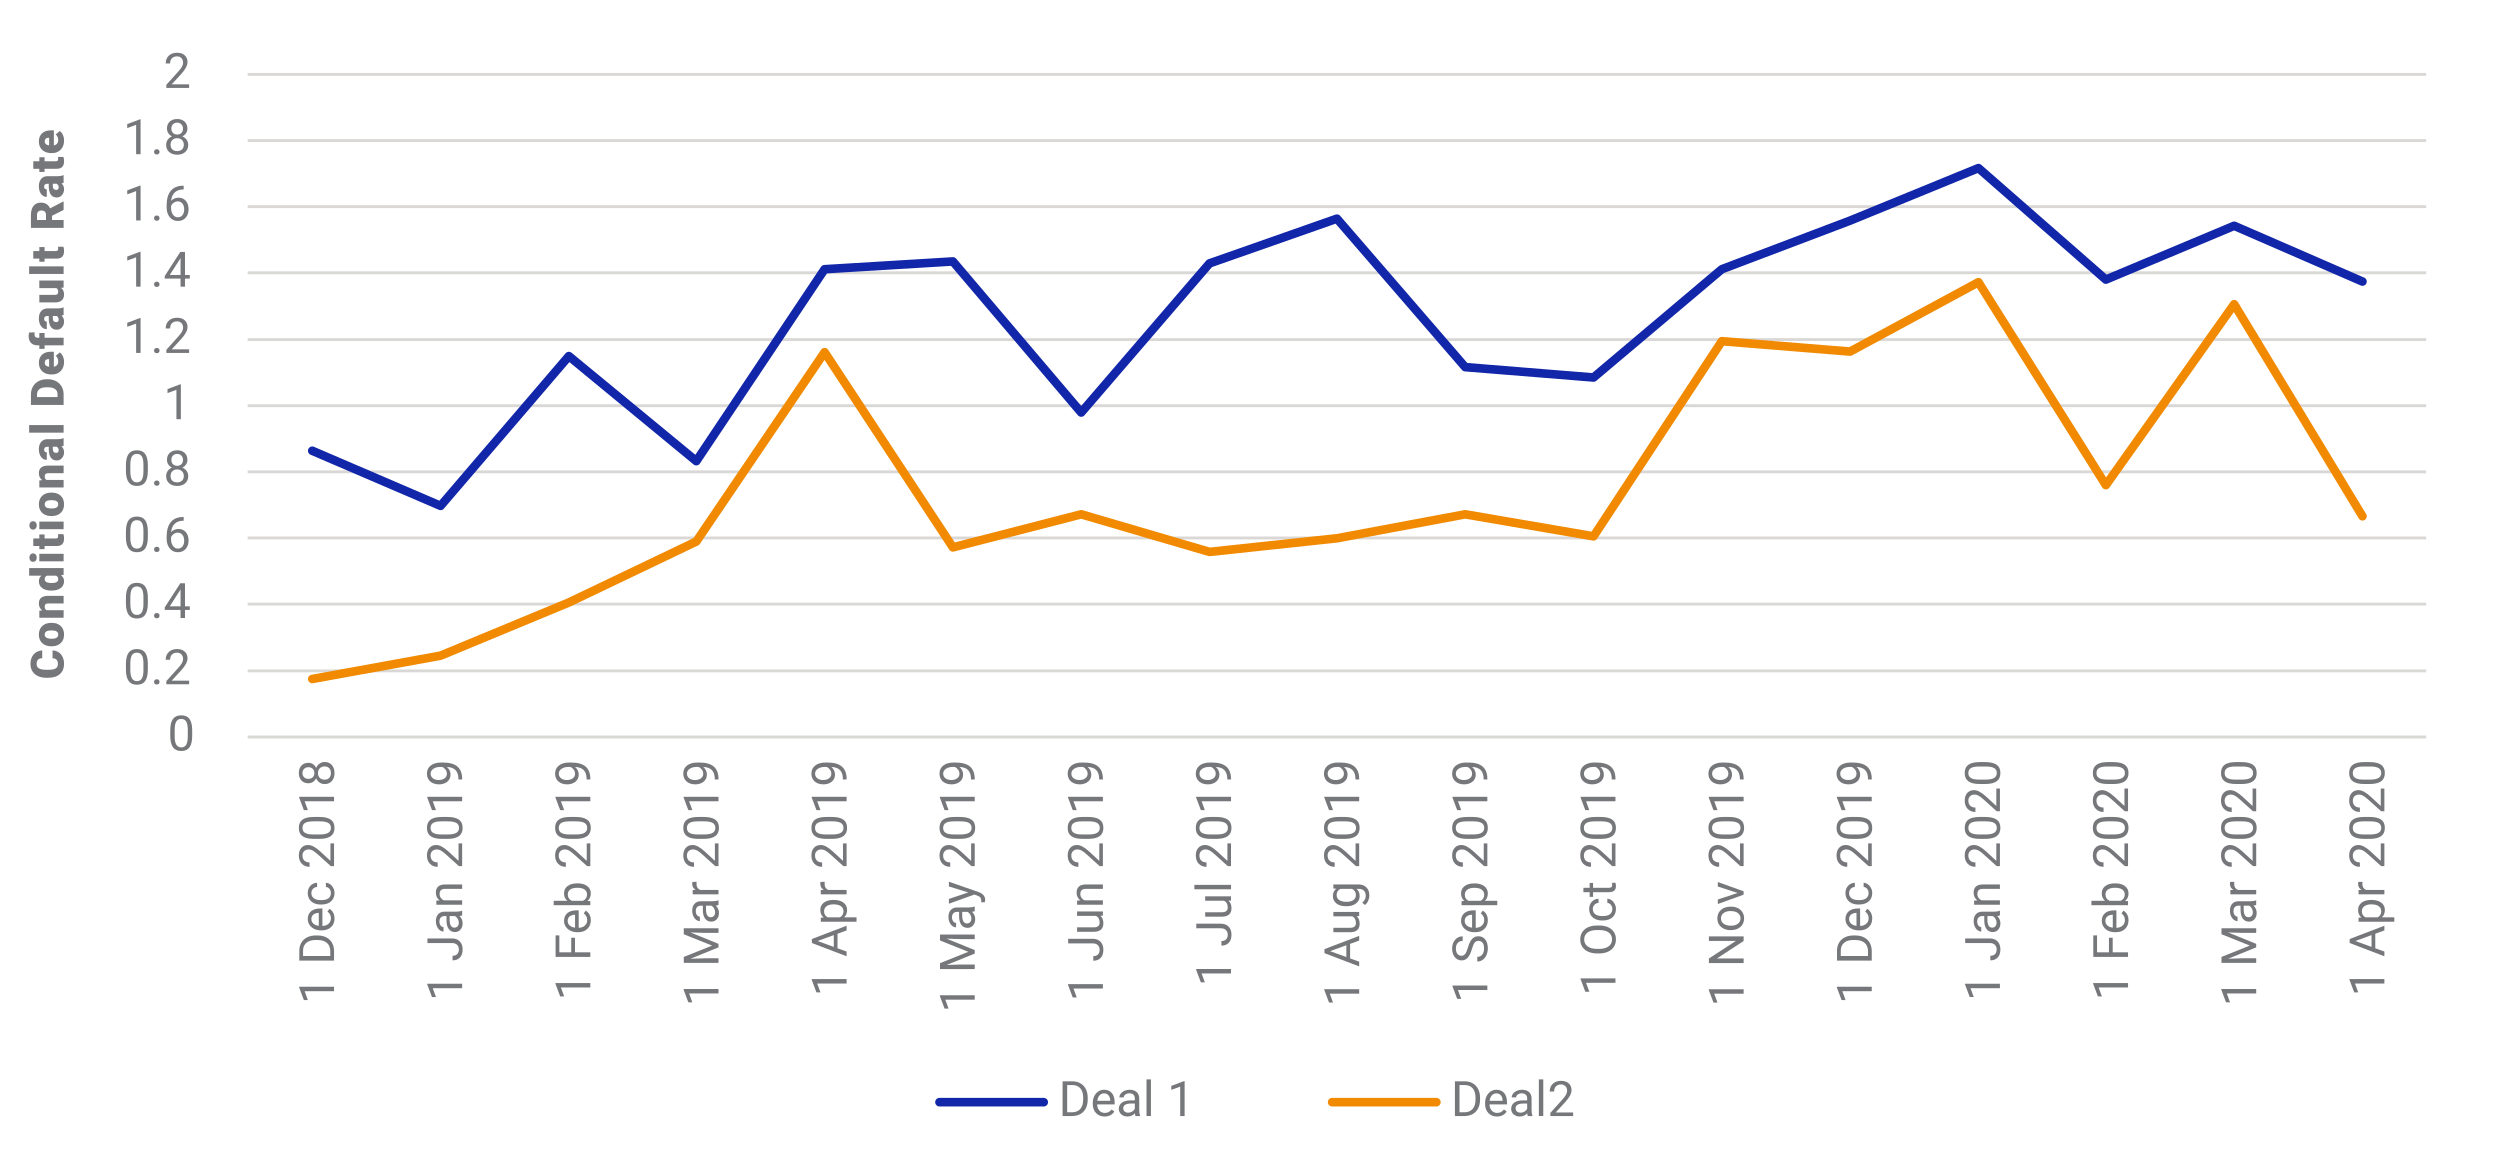 <?xml version="1.0" encoding="utf-8"?>
<!-- Generator: Adobe Illustrator 25.0.0, SVG Export Plug-In . SVG Version: 6.00 Build 0)  -->
<svg version="1.1" xmlns="http://www.w3.org/2000/svg" xmlns:xlink="http://www.w3.org/1999/xlink" x="0px" y="0px"
	 viewBox="0 0 870 400" style="enable-background:new 0 0 870 400;" xml:space="preserve">
<style type="text/css">
	.Drop_x0020_Shadow{fill:none;}
	.Outer_x0020_Glow_x0020_5_x0020_pt{fill:none;}
	.Blue_x0020_Neon{fill:none;stroke:#8AACDA;stroke-width:7;stroke-linecap:round;stroke-linejoin:round;}
	.Chrome_x0020_Highlight{fill:url(#SVGID_1_);stroke:#FFFFFF;stroke-width:0.363;stroke-miterlimit:1;}
	.Jive_GS{fill:#FFDD00;}
	.Alyssa_GS{fill:#A6D0E4;}
	.st0{fill:#76777A;}
	.st1{fill:#1226AA;}
	.st2{fill:#F18A00;}
	.st3{fill:none;stroke:#D9D8D6;stroke-width:1.01;stroke-miterlimit:10;}
	.st4{fill:none;stroke:#96979A;stroke-width:1.01;stroke-miterlimit:10;}
	.st5{fill:#00C4B3;}
	.st6{fill:#6679BB;}
	.st7{fill:#00945E;}
	.st8{fill:#FFC629;}
	.st9{fill:none;stroke:#D9D9D9;stroke-width:0.75;stroke-linejoin:round;stroke-miterlimit:10;}
	.st10{fill:none;stroke:#BFBFBF;stroke-width:0.75;stroke-linejoin:round;stroke-miterlimit:10;}
	
		.st11{clip-path:url(#SVGID_3_);fill:none;stroke:#1226AA;stroke-width:2;stroke-linecap:round;stroke-linejoin:round;stroke-miterlimit:10;}
	
		.st12{clip-path:url(#SVGID_5_);fill:none;stroke:#F18A00;stroke-width:2;stroke-linecap:round;stroke-linejoin:round;stroke-miterlimit:10;}
	
		.st13{clip-path:url(#SVGID_7_);fill:none;stroke:#1226AA;stroke-width:2;stroke-linecap:round;stroke-linejoin:round;stroke-miterlimit:10;}
	
		.st14{clip-path:url(#SVGID_9_);fill:none;stroke:#F18A00;stroke-width:2;stroke-linecap:round;stroke-linejoin:round;stroke-miterlimit:10;}
	.st15{fill:none;stroke:#1226AA;stroke-width:3;stroke-linecap:round;stroke-linejoin:round;stroke-miterlimit:10;}
	.st16{fill:none;stroke:#F18A00;stroke-width:3;stroke-linecap:round;stroke-linejoin:round;stroke-miterlimit:10;}
</style>
<linearGradient id="SVGID_1_" gradientUnits="userSpaceOnUse" x1="8.706" y1="-608.105" x2="8.706" y2="-609.105">
	<stop  offset="0" style="stop-color:#656565"/>
	<stop  offset="0.618" style="stop-color:#1B1B1B"/>
	<stop  offset="0.629" style="stop-color:#545454"/>
	<stop  offset="0.983" style="stop-color:#3E3E3E"/>
</linearGradient>
<g id="Layer_1">
</g>
<g id="NEW">
</g>
<g id="Layer_3">
	<g>
		<g>
			<path class="st3" d="M844.31,233.466 M86.193,233.466 M844.31,210.226 M86.193,210.226 M844.31,187.212 M86.193,187.212
				 M844.31,164.199 M86.193,164.199 M844.31,141.184 M86.193,141.184 M844.31,118.171 M86.193,118.171 M844.31,94.931
				 M86.193,94.931 M844.31,71.917 M86.193,71.917 M844.31,48.904 M86.193,48.904 M844.31,25.89 M86.193,25.89"/>
		</g>
		<g>
		</g>
	</g>
	<g>
		<g>
			<g>
				<g>
					<path class="st0" d="M18.288,226.345c0.792,0.037,1.491,0.25,2.098,0.641c0.607,0.391,1.077,0.939,1.41,1.645
						c0.333,0.706,0.5,1.512,0.5,2.418c0,1.495-0.487,2.672-1.461,3.531c-0.974,0.859-2.349,1.289-4.125,1.289h-0.562
						c-1.115,0-2.09-0.194-2.926-0.582c-0.836-0.388-1.482-0.947-1.938-1.676c-0.456-0.729-0.684-1.573-0.684-2.531
						c0-1.38,0.363-2.49,1.09-3.328c0.727-0.838,1.728-1.315,3.004-1.43v2.734c-0.693,0.021-1.19,0.195-1.492,0.523
						c-0.302,0.328-0.453,0.828-0.453,1.5c0,0.682,0.255,1.182,0.766,1.5c0.51,0.318,1.326,0.484,2.445,0.5h0.805
						c1.214,0,2.081-0.152,2.602-0.457c0.521-0.305,0.781-0.829,0.781-1.574c0-0.63-0.148-1.112-0.445-1.445
						c-0.297-0.333-0.768-0.51-1.414-0.531V226.345z"/>
					<path class="st0" d="M17.835,224.909c-0.844,0-1.595-0.164-2.254-0.492c-0.659-0.328-1.165-0.799-1.52-1.414
						c-0.354-0.615-0.531-1.336-0.531-2.164c0-1.266,0.392-2.263,1.176-2.992c0.784-0.729,1.85-1.094,3.199-1.094h0.094
						c1.318,0,2.363,0.366,3.137,1.098c0.773,0.732,1.16,1.723,1.16,2.973c0,1.203-0.361,2.169-1.082,2.898
						c-0.721,0.729-1.699,1.123-2.934,1.18L17.835,224.909z M17.999,222.277c0.781,0,1.354-0.122,1.719-0.367
						c0.365-0.245,0.547-0.607,0.547-1.086c0-0.938-0.721-1.417-2.164-1.438h-0.266c-1.516,0-2.273,0.484-2.273,1.453
						c0,0.88,0.654,1.357,1.961,1.43L17.999,222.277z"/>
					<path class="st0" d="M13.686,212.503l0.992-0.086c-0.766-0.583-1.148-1.388-1.148-2.414c0-0.88,0.263-1.538,0.789-1.973
						c0.526-0.435,1.318-0.66,2.375-0.676h5.445v2.641h-5.336c-0.427,0-0.741,0.086-0.941,0.258c-0.2,0.172-0.301,0.484-0.301,0.938
						c0,0.516,0.203,0.898,0.609,1.148h5.969v2.633h-8.453V212.503z"/>
					<path class="st0" d="M17.85,205.526c-1.338,0-2.393-0.289-3.164-0.867c-0.771-0.578-1.156-1.385-1.156-2.422
						c0-0.755,0.297-1.391,0.891-1.906h-4.281v-2.641h12v2.367l-0.906,0.133c0.708,0.542,1.062,1.229,1.062,2.062
						c0,1.005-0.385,1.802-1.156,2.391C20.369,205.231,19.272,205.526,17.85,205.526z M18.014,202.893c1.5,0,2.25-0.438,2.25-1.312
						c0-0.583-0.245-1-0.734-1.25h-3.219c-0.5,0.24-0.75,0.651-0.75,1.234c0,0.812,0.656,1.253,1.969,1.32L18.014,202.893z"/>
					<path class="st0" d="M11.507,195.509c-0.375,0-0.682-0.135-0.922-0.406c-0.24-0.271-0.359-0.622-0.359-1.055
						c0-0.432,0.12-0.784,0.359-1.055c0.24-0.271,0.547-0.406,0.922-0.406s0.682,0.135,0.922,0.406
						c0.24,0.271,0.359,0.623,0.359,1.055c0,0.432-0.12,0.784-0.359,1.055C12.189,195.374,11.882,195.509,11.507,195.509z
						 M22.139,192.712v2.641h-8.453v-2.641H22.139z"/>
					<path class="st0" d="M11.585,187.385h2.102v-1.391h1.828v1.391h3.867c0.318,0,0.539-0.057,0.664-0.172
						c0.125-0.115,0.188-0.341,0.188-0.68c0-0.26-0.016-0.479-0.047-0.656h1.883c0.151,0.474,0.227,0.969,0.227,1.484
						c0,0.906-0.213,1.576-0.641,2.008c-0.427,0.432-1.075,0.648-1.945,0.648h-4.195v1.078h-1.828v-1.078h-2.102V187.385z"/>
					<path class="st0" d="M11.507,184.307c-0.375,0-0.682-0.135-0.922-0.406c-0.24-0.271-0.359-0.622-0.359-1.055
						c0-0.432,0.12-0.784,0.359-1.055c0.24-0.271,0.547-0.406,0.922-0.406s0.682,0.135,0.922,0.406
						c0.24,0.271,0.359,0.623,0.359,1.055c0,0.432-0.12,0.784-0.359,1.055C12.189,184.171,11.882,184.307,11.507,184.307z
						 M22.139,181.51v2.641h-8.453v-2.641H22.139z"/>
					<path class="st0" d="M17.835,179.581c-0.844,0-1.595-0.164-2.254-0.492c-0.659-0.328-1.165-0.799-1.52-1.414
						c-0.354-0.615-0.531-1.336-0.531-2.164c0-1.266,0.392-2.263,1.176-2.992c0.784-0.729,1.85-1.094,3.199-1.094h0.094
						c1.318,0,2.363,0.366,3.137,1.098c0.773,0.732,1.16,1.723,1.16,2.973c0,1.203-0.361,2.169-1.082,2.898
						c-0.721,0.729-1.699,1.123-2.934,1.18L17.835,179.581z M17.999,176.948c0.781,0,1.354-0.122,1.719-0.367
						c0.365-0.245,0.547-0.607,0.547-1.086c0-0.938-0.721-1.417-2.164-1.438h-0.266c-1.516,0-2.273,0.484-2.273,1.453
						c0,0.88,0.654,1.357,1.961,1.43L17.999,176.948z"/>
					<path class="st0" d="M13.686,167.174l0.992-0.086c-0.766-0.583-1.148-1.388-1.148-2.414c0-0.88,0.263-1.538,0.789-1.973
						c0.526-0.435,1.318-0.66,2.375-0.676h5.445v2.641h-5.336c-0.427,0-0.741,0.086-0.941,0.258c-0.2,0.172-0.301,0.484-0.301,0.938
						c0,0.516,0.203,0.898,0.609,1.148h5.969v2.633h-8.453V167.174z"/>
					<path class="st0" d="M22.139,155.103c-0.172,0.094-0.424,0.177-0.758,0.25c0.609,0.484,0.914,1.162,0.914,2.031
						c0,0.797-0.241,1.474-0.723,2.031c-0.482,0.557-1.087,0.836-1.816,0.836c-0.917,0-1.609-0.338-2.078-1.016
						c-0.469-0.677-0.703-1.661-0.703-2.953v-0.812h-0.448c-0.78,0-1.17,0.336-1.17,1.008c0,0.625,0.309,0.938,0.926,0.938v2.633
						c-0.816,0-1.48-0.348-1.99-1.043s-0.765-1.582-0.765-2.66s0.263-1.93,0.789-2.555c0.526-0.625,1.248-0.945,2.164-0.961h3.742
						c0.776-0.01,1.37-0.13,1.781-0.359h0.133V155.103z M20.421,156.751c0-0.328-0.07-0.6-0.211-0.816
						c-0.141-0.216-0.299-0.371-0.477-0.465h-1.352v0.766c0,0.917,0.412,1.375,1.234,1.375c0.24,0,0.434-0.081,0.582-0.242
						C20.346,157.207,20.421,157.001,20.421,156.751z"/>
					<path class="st0" d="M22.139,147.923v2.641h-12v-2.641H22.139z"/>
					<path class="st0" d="M22.139,140.917H10.764v-3.664c0-1.005,0.228-1.909,0.684-2.711c0.456-0.802,1.099-1.428,1.93-1.879
						c0.831-0.45,1.762-0.678,2.793-0.684h0.523c1.042,0,1.975,0.22,2.801,0.66c0.826,0.44,1.471,1.06,1.938,1.859
						c0.466,0.8,0.702,1.691,0.707,2.676V140.917z M12.882,138.175h7.148v-0.953c0-0.786-0.28-1.391-0.84-1.812
						c-0.56-0.422-1.392-0.633-2.496-0.633h-0.492c-1.099,0-1.927,0.211-2.484,0.633c-0.557,0.422-0.836,1.037-0.836,1.844V138.175z
						"/>
					<path class="st0" d="M22.296,125.964c0,1.297-0.387,2.346-1.16,3.148c-0.773,0.802-1.78,1.203-3.02,1.203h-0.219
						c-0.865,0-1.627-0.16-2.289-0.48c-0.661-0.32-1.173-0.788-1.535-1.402c-0.362-0.615-0.543-1.344-0.543-2.188
						c0-1.188,0.369-2.125,1.105-2.812c0.737-0.688,1.764-1.031,3.082-1.031h1.023v5.234c0.474-0.094,0.846-0.299,1.117-0.617
						c0.271-0.318,0.406-0.729,0.406-1.234c0-0.833-0.292-1.484-0.875-1.953l1.422-1.203c0.453,0.328,0.814,0.793,1.082,1.395
						S22.296,125.272,22.296,125.964z M15.561,126.261c0,0.771,0.51,1.229,1.531,1.375v-2.656h-0.203
						c-0.422-0.01-0.749,0.096-0.98,0.32C15.677,125.524,15.561,125.845,15.561,126.261z"/>
					<path class="st0" d="M22.139,120.169h-6.625v1.227h-1.828v-1.227h-0.672c-0.963,0-1.711-0.284-2.242-0.852
						c-0.531-0.568-0.797-1.365-0.797-2.391c0-0.375,0.055-0.786,0.164-1.234l1.938-0.008c-0.047,0.162-0.07,0.378-0.07,0.648
						c0,0.797,0.344,1.195,1.031,1.195h0.648v-1.648h1.828v1.648h6.625V120.169z"/>
					<path class="st0" d="M22.139,109.6c-0.172,0.094-0.424,0.177-0.758,0.25c0.609,0.484,0.914,1.162,0.914,2.031
						c0,0.797-0.241,1.474-0.723,2.031c-0.482,0.557-1.087,0.836-1.816,0.836c-0.917,0-1.609-0.338-2.078-1.016
						c-0.469-0.677-0.703-1.661-0.703-2.953v-0.812h-0.448c-0.78,0-1.17,0.336-1.17,1.008c0,0.625,0.309,0.938,0.926,0.938v2.633
						c-0.816,0-1.48-0.348-1.99-1.043s-0.765-1.582-0.765-2.66s0.263-1.93,0.789-2.555c0.526-0.625,1.248-0.945,2.164-0.961h3.742
						c0.776-0.01,1.37-0.13,1.781-0.359h0.133V109.6z M20.421,111.249c0-0.328-0.07-0.6-0.211-0.816
						c-0.141-0.216-0.299-0.371-0.477-0.465h-1.352v0.766c0,0.917,0.412,1.375,1.234,1.375c0.24,0,0.434-0.081,0.582-0.242
						C20.346,111.705,20.421,111.499,20.421,111.249z"/>
					<path class="st0" d="M21.225,100.163c0.714,0.557,1.07,1.31,1.07,2.258c0,0.927-0.27,1.629-0.809,2.105
						s-1.314,0.715-2.324,0.715h-5.477v-2.633h5.492c0.724,0,1.086-0.352,1.086-1.055c0-0.604-0.216-1.034-0.648-1.289h-5.93v-2.648
						h8.453v2.469L21.225,100.163z"/>
					<path class="st0" d="M22.139,92.693v2.641h-12v-2.641H22.139z"/>
					<path class="st0" d="M11.585,87.366h2.102v-1.391h1.828v1.391h3.867c0.318,0,0.539-0.057,0.664-0.172
						c0.125-0.115,0.188-0.341,0.188-0.68c0-0.26-0.016-0.479-0.047-0.656h1.883c0.151,0.474,0.227,0.969,0.227,1.484
						c0,0.906-0.213,1.576-0.641,2.008c-0.427,0.432-1.075,0.648-1.945,0.648h-4.195v1.078h-1.828v-1.078h-2.102V87.366z"/>
					<path class="st0" d="M18.116,75.072v1.484h4.023v2.742H10.764v-4.477c0-1.349,0.299-2.404,0.897-3.164
						c0.598-0.76,1.444-1.141,2.536-1.141c0.791,0,1.447,0.16,1.967,0.48c0.521,0.32,0.942,0.822,1.264,1.504l4.593-2.375h0.117
						v2.938L18.116,75.072z M16.007,76.556v-1.734c0-0.521-0.137-0.913-0.411-1.176c-0.274-0.263-0.657-0.395-1.147-0.395
						s-0.876,0.133-1.155,0.398s-0.419,0.656-0.419,1.172v1.734H16.007z"/>
					<path class="st0" d="M22.139,63.58c-0.172,0.094-0.424,0.177-0.758,0.25c0.609,0.484,0.914,1.162,0.914,2.031
						c0,0.797-0.241,1.474-0.723,2.031c-0.482,0.557-1.087,0.836-1.816,0.836c-0.917,0-1.609-0.338-2.078-1.016
						c-0.469-0.677-0.703-1.661-0.703-2.953v-0.812h-0.448c-0.78,0-1.17,0.336-1.17,1.008c0,0.625,0.309,0.938,0.926,0.938v2.633
						c-0.816,0-1.48-0.348-1.99-1.043s-0.765-1.582-0.765-2.66s0.263-1.93,0.789-2.555c0.526-0.625,1.248-0.945,2.164-0.961h3.742
						c0.776-0.01,1.37-0.13,1.781-0.359h0.133V63.58z M20.421,65.229c0-0.328-0.07-0.6-0.211-0.816
						c-0.141-0.216-0.299-0.371-0.477-0.465h-1.352v0.766c0,0.917,0.412,1.375,1.234,1.375c0.24,0,0.434-0.081,0.582-0.242
						C20.346,65.685,20.421,65.479,20.421,65.229z"/>
					<path class="st0" d="M11.585,56.112h2.102v-1.391h1.828v1.391h3.867c0.318,0,0.539-0.057,0.664-0.172
						c0.125-0.115,0.188-0.341,0.188-0.68c0-0.26-0.016-0.479-0.047-0.656h1.883c0.151,0.474,0.227,0.969,0.227,1.484
						c0,0.906-0.213,1.576-0.641,2.008c-0.427,0.432-1.075,0.648-1.945,0.648h-4.195v1.078h-1.828v-1.078h-2.102V56.112z"/>
					<path class="st0" d="M22.296,48.924c0,1.297-0.387,2.346-1.16,3.148c-0.773,0.802-1.78,1.203-3.02,1.203h-0.219
						c-0.865,0-1.627-0.16-2.289-0.48c-0.661-0.32-1.173-0.788-1.535-1.402c-0.362-0.615-0.543-1.344-0.543-2.188
						c0-1.188,0.369-2.125,1.105-2.812c0.737-0.688,1.764-1.031,3.082-1.031h1.023v5.234c0.474-0.094,0.846-0.299,1.117-0.617
						c0.271-0.318,0.406-0.729,0.406-1.234c0-0.833-0.292-1.484-0.875-1.953l1.422-1.203c0.453,0.328,0.814,0.793,1.082,1.395
						S22.296,48.231,22.296,48.924z M15.561,49.221c0,0.771,0.51,1.229,1.531,1.375v-2.656h-0.203
						c-0.422-0.01-0.749,0.096-0.98,0.32C15.677,48.484,15.561,48.804,15.561,49.221z"/>
				</g>
			</g>
		</g>
	</g>
	<g>
		<g>
			<g>
				<g>
					<path class="st0" d="M66.882,256.028c0,1.799-0.307,3.135-0.921,4.009c-0.614,0.875-1.574,1.312-2.88,1.312
						c-1.29,0-2.244-0.427-2.864-1.282c-0.62-0.855-0.941-2.132-0.963-3.831v-2.05c0-1.776,0.307-3.096,0.921-3.959
						s1.577-1.295,2.889-1.295c1.3,0,2.258,0.417,2.872,1.249c0.614,0.833,0.93,2.118,0.946,3.856V256.028z M65.346,253.928
						c0-1.3-0.183-2.248-0.548-2.843c-0.365-0.595-0.944-0.892-1.735-0.892c-0.786,0-1.359,0.296-1.718,0.888
						c-0.36,0.592-0.545,1.502-0.556,2.731v2.457c0,1.306,0.189,2.27,0.569,2.893c0.379,0.623,0.953,0.934,1.722,0.934
						c0.758,0,1.321-0.293,1.689-0.88c0.368-0.586,0.56-1.511,0.577-2.772V253.928z"/>
				</g>
			</g>
		</g>
	</g>
	<g>
		<g>
			<g>
				<g>
					<path class="st0" d="M51.451,232.966c0,1.799-0.307,3.135-0.921,4.009c-0.614,0.875-1.574,1.312-2.88,1.312
						c-1.29,0-2.244-0.427-2.864-1.282c-0.62-0.855-0.941-2.132-0.963-3.831v-2.05c0-1.776,0.307-3.096,0.921-3.959
						s1.577-1.295,2.889-1.295c1.3,0,2.258,0.417,2.872,1.249c0.614,0.833,0.93,2.118,0.946,3.856V232.966z M49.915,230.866
						c0-1.3-0.183-2.248-0.548-2.843c-0.365-0.595-0.944-0.892-1.735-0.892c-0.786,0-1.359,0.296-1.718,0.888
						c-0.36,0.592-0.545,1.502-0.556,2.731v2.457c0,1.306,0.189,2.27,0.569,2.893c0.379,0.623,0.953,0.934,1.722,0.934
						c0.758,0,1.321-0.293,1.689-0.88c0.368-0.586,0.56-1.511,0.577-2.772V230.866z"/>
					<path class="st0" d="M53.609,237.315c0-0.266,0.079-0.487,0.237-0.664c0.158-0.177,0.394-0.266,0.71-0.266
						s0.555,0.089,0.718,0.266c0.163,0.177,0.245,0.398,0.245,0.664c0,0.255-0.082,0.468-0.245,0.639
						c-0.163,0.171-0.403,0.257-0.718,0.257s-0.552-0.086-0.71-0.257S53.609,237.57,53.609,237.315z"/>
					<path class="st0" d="M65.811,238.12h-7.919v-1.104l4.184-4.648c0.62-0.703,1.047-1.274,1.282-1.714
						c0.235-0.44,0.353-0.895,0.353-1.365c0-0.631-0.191-1.148-0.573-1.552c-0.382-0.404-0.891-0.606-1.527-0.606
						c-0.764,0-1.357,0.217-1.781,0.652c-0.423,0.435-0.635,1.039-0.635,1.814H57.66c0-1.112,0.358-2.011,1.075-2.698
						c0.717-0.686,1.675-1.029,2.876-1.029c1.123,0,2.011,0.295,2.665,0.884c0.653,0.589,0.979,1.374,0.979,2.353
						c0,1.19-0.758,2.606-2.274,4.25l-3.237,3.511h6.068V238.12z"/>
				</g>
			</g>
		</g>
	</g>
	<g>
		<g>
			<g>
				<g>
					<path class="st0" d="M51.451,209.919c0,1.799-0.307,3.135-0.921,4.009c-0.614,0.875-1.574,1.312-2.88,1.312
						c-1.29,0-2.244-0.427-2.864-1.282c-0.62-0.855-0.941-2.132-0.963-3.831v-2.05c0-1.776,0.307-3.096,0.921-3.959
						s1.577-1.295,2.889-1.295c1.3,0,2.258,0.417,2.872,1.249c0.614,0.833,0.93,2.118,0.946,3.856V209.919z M49.915,207.819
						c0-1.3-0.183-2.248-0.548-2.843c-0.365-0.595-0.944-0.892-1.735-0.892c-0.786,0-1.359,0.296-1.718,0.888
						c-0.36,0.592-0.545,1.502-0.556,2.731v2.457c0,1.306,0.189,2.27,0.569,2.893c0.379,0.623,0.953,0.934,1.722,0.934
						c0.758,0,1.321-0.293,1.689-0.88c0.368-0.586,0.56-1.511,0.577-2.772V207.819z"/>
					<path class="st0" d="M53.609,214.269c0-0.266,0.079-0.487,0.237-0.664c0.158-0.177,0.394-0.266,0.71-0.266
						s0.555,0.089,0.718,0.266c0.163,0.177,0.245,0.398,0.245,0.664c0,0.255-0.082,0.468-0.245,0.639
						c-0.163,0.171-0.403,0.257-0.718,0.257s-0.552-0.086-0.71-0.257S53.609,214.523,53.609,214.269z"/>
					<path class="st0" d="M64.375,211.015h1.677v1.253h-1.677v2.806h-1.544v-2.806h-5.503v-0.905l5.412-8.375h1.635V211.015z
						 M59.071,211.015h3.76v-5.927l-0.183,0.332L59.071,211.015z"/>
				</g>
			</g>
		</g>
	</g>
	<g>
		<g>
			<g>
				<g>
					<path class="st0" d="M51.451,186.857c0,1.799-0.307,3.135-0.921,4.009c-0.614,0.875-1.574,1.312-2.88,1.312
						c-1.29,0-2.244-0.427-2.864-1.282c-0.62-0.855-0.941-2.132-0.963-3.831v-2.05c0-1.776,0.307-3.096,0.921-3.959
						s1.577-1.295,2.889-1.295c1.3,0,2.258,0.417,2.872,1.249c0.614,0.833,0.93,2.118,0.946,3.856V186.857z M49.915,184.757
						c0-1.3-0.183-2.248-0.548-2.843c-0.365-0.595-0.944-0.892-1.735-0.892c-0.786,0-1.359,0.296-1.718,0.888
						c-0.36,0.592-0.545,1.502-0.556,2.731v2.457c0,1.306,0.189,2.27,0.569,2.893c0.379,0.623,0.953,0.934,1.722,0.934
						c0.758,0,1.321-0.293,1.689-0.88c0.368-0.586,0.56-1.511,0.577-2.772V184.757z"/>
					<path class="st0" d="M53.609,191.207c0-0.266,0.079-0.487,0.237-0.664c0.158-0.177,0.394-0.266,0.71-0.266
						s0.555,0.089,0.718,0.266c0.163,0.177,0.245,0.398,0.245,0.664c0,0.255-0.082,0.468-0.245,0.639
						c-0.163,0.171-0.403,0.257-0.718,0.257s-0.552-0.086-0.71-0.257S53.609,191.461,53.609,191.207z"/>
					<path class="st0" d="M63.919,179.918v1.303h-0.282c-1.195,0.022-2.147,0.376-2.855,1.062c-0.708,0.686-1.118,1.652-1.229,2.897
						c0.636-0.73,1.505-1.096,2.606-1.096c1.051,0,1.891,0.371,2.519,1.112c0.628,0.742,0.942,1.699,0.942,2.872
						c0,1.245-0.339,2.241-1.017,2.988c-0.678,0.747-1.587,1.121-2.727,1.121c-1.157,0-2.095-0.444-2.814-1.332
						c-0.719-0.888-1.079-2.032-1.079-3.432v-0.589c0-2.225,0.474-3.925,1.424-5.101c0.949-1.176,2.362-1.778,4.238-1.805H63.919z
						 M61.902,185.363c-0.526,0-1.01,0.158-1.453,0.473c-0.443,0.315-0.75,0.711-0.921,1.187v0.564c0,0.996,0.224,1.799,0.672,2.407
						c0.448,0.609,1.007,0.913,1.677,0.913c0.692,0,1.235-0.254,1.631-0.764c0.396-0.509,0.594-1.176,0.594-2
						c0-0.83-0.201-1.501-0.602-2.013C63.098,185.619,62.566,185.363,61.902,185.363z"/>
				</g>
			</g>
		</g>
	</g>
	<g>
		<g>
			<g>
				<g>
					<path class="st0" d="M51.451,163.794c0,1.799-0.307,3.135-0.921,4.009c-0.614,0.875-1.574,1.312-2.88,1.312
						c-1.29,0-2.244-0.427-2.864-1.282c-0.62-0.855-0.941-2.132-0.963-3.831v-2.05c0-1.776,0.307-3.096,0.921-3.959
						s1.577-1.295,2.889-1.295c1.3,0,2.258,0.417,2.872,1.249c0.614,0.833,0.93,2.118,0.946,3.856V163.794z M49.915,161.694
						c0-1.3-0.183-2.248-0.548-2.843c-0.365-0.595-0.944-0.892-1.735-0.892c-0.786,0-1.359,0.296-1.718,0.888
						c-0.36,0.592-0.545,1.502-0.556,2.731v2.457c0,1.306,0.189,2.27,0.569,2.893c0.379,0.623,0.953,0.934,1.722,0.934
						c0.758,0,1.321-0.293,1.689-0.88c0.368-0.586,0.56-1.511,0.577-2.772V161.694z"/>
					<path class="st0" d="M53.609,168.144c0-0.266,0.079-0.487,0.237-0.664c0.158-0.177,0.394-0.266,0.71-0.266
						s0.555,0.089,0.718,0.266c0.163,0.177,0.245,0.398,0.245,0.664c0,0.255-0.082,0.468-0.245,0.639
						c-0.163,0.171-0.403,0.257-0.718,0.257s-0.552-0.086-0.71-0.257S53.609,168.399,53.609,168.144z"/>
					<path class="st0" d="M65.222,160.018c0,0.603-0.159,1.14-0.477,1.61c-0.318,0.47-0.749,0.838-1.291,1.104
						c0.631,0.271,1.13,0.667,1.498,1.187c0.368,0.52,0.552,1.11,0.552,1.768c0,1.046-0.353,1.879-1.058,2.499
						c-0.706,0.62-1.634,0.93-2.785,0.93c-1.162,0-2.093-0.311-2.793-0.934c-0.7-0.623-1.05-1.454-1.05-2.494
						c0-0.653,0.178-1.242,0.535-1.768c0.357-0.526,0.851-0.924,1.482-1.195c-0.537-0.266-0.96-0.634-1.27-1.104
						c-0.31-0.47-0.465-1.004-0.465-1.602c0-1.018,0.326-1.826,0.979-2.424c0.653-0.598,1.513-0.896,2.582-0.896
						c1.062,0,1.922,0.299,2.577,0.896S65.222,159,65.222,160.018z M63.969,165.654c0-0.675-0.215-1.226-0.643-1.652
						c-0.429-0.426-0.989-0.639-1.681-0.639c-0.692,0-1.247,0.21-1.664,0.631c-0.418,0.421-0.627,0.974-0.627,1.66
						c0,0.686,0.203,1.226,0.61,1.619c0.407,0.393,0.972,0.589,1.698,0.589c0.719,0,1.284-0.198,1.693-0.594
						C63.764,166.873,63.969,166.335,63.969,165.654z M61.661,157.959c-0.603,0-1.092,0.187-1.465,0.56s-0.56,0.881-0.56,1.523
						c0,0.614,0.184,1.111,0.552,1.49c0.368,0.379,0.859,0.569,1.473,0.569s1.105-0.189,1.473-0.569
						c0.368-0.379,0.552-0.876,0.552-1.49s-0.191-1.115-0.573-1.502C62.732,158.153,62.247,157.959,61.661,157.959z"/>
				</g>
			</g>
		</g>
	</g>
	<g>
		<g>
			<g>
				<g>
					<path class="st0" d="M62.939,145.888h-1.544v-10.235l-3.096,1.137v-1.395l4.399-1.652h0.241V145.888z"/>
				</g>
			</g>
		</g>
	</g>
	<g>
		<g>
			<g>
				<g>
					<path class="st0" d="M48.919,122.825h-1.544v-10.235l-3.096,1.137v-1.395l4.399-1.652h0.241V122.825z"/>
					<path class="st0" d="M53.609,122.02c0-0.266,0.079-0.487,0.237-0.664c0.158-0.177,0.394-0.266,0.71-0.266
						s0.555,0.089,0.718,0.266c0.163,0.177,0.245,0.398,0.245,0.664c0,0.255-0.082,0.468-0.245,0.639
						c-0.163,0.171-0.403,0.257-0.718,0.257s-0.552-0.086-0.71-0.257S53.609,122.275,53.609,122.02z"/>
					<path class="st0" d="M65.811,122.825h-7.919v-1.104l4.184-4.648c0.62-0.703,1.047-1.274,1.282-1.714
						c0.235-0.44,0.353-0.895,0.353-1.365c0-0.631-0.191-1.148-0.573-1.552c-0.382-0.404-0.891-0.606-1.527-0.606
						c-0.764,0-1.357,0.217-1.781,0.652c-0.423,0.435-0.635,1.039-0.635,1.814H57.66c0-1.112,0.358-2.011,1.075-2.698
						c0.717-0.686,1.675-1.029,2.876-1.029c1.123,0,2.011,0.295,2.665,0.884c0.653,0.589,0.979,1.374,0.979,2.353
						c0,1.19-0.758,2.606-2.274,4.25l-3.237,3.511h6.068V122.825z"/>
				</g>
			</g>
		</g>
	</g>
	<g>
		<g>
			<g>
				<g>
					<path class="st0" d="M48.919,99.764h-1.544V89.529l-3.096,1.137v-1.395l4.399-1.652h0.241V99.764z"/>
					<path class="st0" d="M53.609,98.959c0-0.266,0.079-0.487,0.237-0.664c0.158-0.177,0.394-0.266,0.71-0.266
						s0.555,0.089,0.718,0.266c0.163,0.177,0.245,0.398,0.245,0.664c0,0.255-0.082,0.468-0.245,0.639
						c-0.163,0.171-0.403,0.257-0.718,0.257s-0.552-0.086-0.71-0.257S53.609,99.214,53.609,98.959z"/>
					<path class="st0" d="M64.375,95.705h1.677v1.253h-1.677v2.806h-1.544v-2.806h-5.503v-0.905l5.412-8.375h1.635V95.705z
						 M59.071,95.705h3.76v-5.927l-0.183,0.332L59.071,95.705z"/>
				</g>
			</g>
		</g>
	</g>
	<g>
		<g>
			<g>
				<g>
					<path class="st0" d="M48.919,76.73h-1.544V66.496l-3.096,1.137v-1.395l4.399-1.652h0.241V76.73z"/>
					<path class="st0" d="M53.609,75.925c0-0.266,0.079-0.487,0.237-0.664c0.158-0.177,0.394-0.266,0.71-0.266
						s0.555,0.089,0.718,0.266c0.163,0.177,0.245,0.398,0.245,0.664c0,0.255-0.082,0.468-0.245,0.639
						c-0.163,0.171-0.403,0.257-0.718,0.257s-0.552-0.086-0.71-0.257S53.609,76.18,53.609,75.925z"/>
					<path class="st0" d="M63.919,64.636v1.303h-0.282c-1.195,0.022-2.147,0.376-2.855,1.062c-0.708,0.686-1.118,1.652-1.229,2.897
						c0.636-0.73,1.505-1.096,2.606-1.096c1.051,0,1.891,0.371,2.519,1.112c0.628,0.742,0.942,1.699,0.942,2.872
						c0,1.245-0.339,2.241-1.017,2.988c-0.678,0.747-1.587,1.121-2.727,1.121c-1.157,0-2.095-0.444-2.814-1.332
						c-0.719-0.888-1.079-2.032-1.079-3.432v-0.589c0-2.225,0.474-3.925,1.424-5.101c0.949-1.176,2.362-1.778,4.238-1.805H63.919z
						 M61.902,70.082c-0.526,0-1.01,0.158-1.453,0.473c-0.443,0.315-0.75,0.711-0.921,1.187v0.564c0,0.996,0.224,1.799,0.672,2.407
						c0.448,0.609,1.007,0.913,1.677,0.913c0.692,0,1.235-0.254,1.631-0.764c0.396-0.509,0.594-1.176,0.594-2
						c0-0.83-0.201-1.501-0.602-2.013C63.098,70.338,62.566,70.082,61.902,70.082z"/>
				</g>
			</g>
		</g>
	</g>
	<g>
		<g>
			<g>
				<g>
					<path class="st0" d="M48.919,53.669h-1.544V43.434l-3.096,1.137v-1.395l4.399-1.652h0.241V53.669z"/>
					<path class="st0" d="M53.609,52.864c0-0.266,0.079-0.487,0.237-0.664c0.158-0.177,0.394-0.266,0.71-0.266
						s0.555,0.089,0.718,0.266c0.163,0.177,0.245,0.398,0.245,0.664c0,0.255-0.082,0.468-0.245,0.639
						c-0.163,0.171-0.403,0.257-0.718,0.257s-0.552-0.086-0.71-0.257S53.609,53.119,53.609,52.864z"/>
					<path class="st0" d="M65.222,44.738c0,0.603-0.159,1.14-0.477,1.61c-0.318,0.47-0.749,0.838-1.291,1.104
						c0.631,0.271,1.13,0.667,1.498,1.187c0.368,0.52,0.552,1.11,0.552,1.768c0,1.046-0.353,1.879-1.058,2.499
						c-0.706,0.62-1.634,0.93-2.785,0.93c-1.162,0-2.093-0.311-2.793-0.934c-0.7-0.623-1.05-1.454-1.05-2.494
						c0-0.653,0.178-1.242,0.535-1.768c0.357-0.526,0.851-0.924,1.482-1.195c-0.537-0.266-0.96-0.634-1.27-1.104
						c-0.31-0.47-0.465-1.004-0.465-1.602c0-1.018,0.326-1.826,0.979-2.424c0.653-0.598,1.513-0.896,2.582-0.896
						c1.062,0,1.922,0.299,2.577,0.896S65.222,43.72,65.222,44.738z M63.969,50.374c0-0.675-0.215-1.226-0.643-1.652
						c-0.429-0.426-0.989-0.639-1.681-0.639c-0.692,0-1.247,0.21-1.664,0.631c-0.418,0.421-0.627,0.974-0.627,1.66
						c0,0.686,0.203,1.226,0.61,1.619c0.407,0.393,0.972,0.589,1.698,0.589c0.719,0,1.284-0.198,1.693-0.594
						C63.764,51.593,63.969,51.054,63.969,50.374z M61.661,42.679c-0.603,0-1.092,0.187-1.465,0.56s-0.56,0.881-0.56,1.523
						c0,0.614,0.184,1.111,0.552,1.49c0.368,0.379,0.859,0.569,1.473,0.569s1.105-0.189,1.473-0.569
						c0.368-0.379,0.552-0.876,0.552-1.49s-0.191-1.115-0.573-1.502C62.732,42.873,62.247,42.679,61.661,42.679z"/>
				</g>
			</g>
		</g>
	</g>
	<g>
		<g>
			<g>
				<g>
					<path class="st0" d="M65.811,30.606h-7.919v-1.104l4.184-4.648c0.62-0.703,1.047-1.274,1.282-1.714
						c0.235-0.44,0.353-0.895,0.353-1.365c0-0.631-0.191-1.148-0.573-1.552c-0.382-0.404-0.891-0.606-1.527-0.606
						c-0.764,0-1.357,0.217-1.781,0.652c-0.423,0.435-0.635,1.039-0.635,1.814H57.66c0-1.112,0.358-2.011,1.075-2.698
						c0.717-0.686,1.675-1.029,2.876-1.029c1.123,0,2.011,0.295,2.665,0.884c0.653,0.589,0.979,1.374,0.979,2.353
						c0,1.19-0.758,2.606-2.274,4.25l-3.237,3.511h6.068V30.606z"/>
				</g>
			</g>
		</g>
	</g>
	<line class="st3" x1="86.193" y1="233.466" x2="844.31" y2="233.466"/>
	<line class="st3" x1="86.193" y1="210.226" x2="844.31" y2="210.226"/>
	<line class="st3" x1="86.193" y1="187.212" x2="844.31" y2="187.212"/>
	<line class="st3" x1="86.193" y1="164.199" x2="844.31" y2="164.199"/>
	<line class="st3" x1="86.193" y1="141.184" x2="844.31" y2="141.184"/>
	<line class="st3" x1="86.193" y1="118.171" x2="844.31" y2="118.171"/>
	<line class="st3" x1="86.193" y1="94.931" x2="844.31" y2="94.931"/>
	<line class="st3" x1="86.193" y1="71.917" x2="844.31" y2="71.917"/>
	<line class="st3" x1="86.193" y1="48.904" x2="844.31" y2="48.904"/>
	<line class="st3" x1="86.193" y1="25.89" x2="844.31" y2="25.89"/>
	<line class="st3" x1="86.193" y1="256.479" x2="844.31" y2="256.48"/>
	<g>
		<g>
			<g>
				<g>
					<path class="st0" d="M160.828,342.346v1.544h-10.235l1.137,3.096h-1.395l-1.652-4.399v-0.241H160.828z"/>
					<path class="st0" d="M148.742,328.177v-1.602h8.558c1.157,0,2.062,0.347,2.714,1.042c0.653,0.695,0.979,1.62,0.979,2.777
						c0,1.201-0.307,2.136-0.921,2.806c-0.614,0.67-1.475,1.004-2.582,1.004v-1.594c0.692,0,1.231-0.189,1.619-0.569
						c0.387-0.379,0.581-0.928,0.581-1.648c0-0.658-0.208-1.191-0.623-1.598s-0.996-0.613-1.743-0.618H148.742z"/>
					<path class="st0" d="M160.828,318.556c-0.177,0.089-0.492,0.161-0.946,0.216c0.742,0.714,1.112,1.566,1.112,2.557
						c0,0.885-0.25,1.612-0.751,2.179c-0.501,0.567-1.136,0.851-1.905,0.851c-0.935,0-1.661-0.355-2.179-1.067
						c-0.517-0.711-0.776-1.711-0.776-3.001v-1.494h-0.706c-0.537,0-0.964,0.161-1.282,0.481c-0.318,0.321-0.477,0.794-0.477,1.419
						c0,0.548,0.138,1.007,0.415,1.378c0.277,0.371,0.612,0.556,1.004,0.556v1.544c-0.448,0-0.881-0.159-1.299-0.477
						c-0.418-0.318-0.748-0.75-0.992-1.295c-0.243-0.545-0.365-1.144-0.365-1.797c0-1.035,0.259-1.845,0.776-2.432
						c0.518-0.586,1.23-0.891,2.137-0.913h4.134c0.825,0,1.48-0.105,1.967-0.315h0.133V318.556z M159.658,321.105
						c0-0.481-0.125-0.938-0.374-1.37s-0.573-0.744-0.971-0.938h-1.843v1.204c0,1.882,0.551,2.822,1.652,2.822
						c0.481,0,0.858-0.16,1.129-0.481C159.522,322.021,159.658,321.608,159.658,321.105z"/>
					<path class="st0" d="M151.847,313.401l1.129-0.05c-0.863-0.686-1.295-1.583-1.295-2.689c0-1.898,1.071-2.855,3.212-2.872h5.935
						v1.536h-5.943c-0.647,0.006-1.126,0.154-1.436,0.444c-0.31,0.291-0.465,0.743-0.465,1.357c0,0.498,0.133,0.935,0.398,1.312
						c0.266,0.376,0.614,0.67,1.046,0.88h6.4v1.536h-8.981V313.401z"/>
					<path class="st0" d="M160.828,293.504v7.919h-1.104l-4.648-4.184c-0.703-0.62-1.274-1.047-1.714-1.282
						c-0.44-0.235-0.895-0.353-1.365-0.353c-0.631,0-1.148,0.191-1.552,0.573c-0.404,0.382-0.606,0.891-0.606,1.527
						c0,0.764,0.217,1.357,0.652,1.781c0.435,0.423,1.039,0.635,1.814,0.635v1.536c-1.112,0-2.011-0.358-2.698-1.075
						c-0.686-0.717-1.029-1.675-1.029-2.876c0-1.123,0.295-2.011,0.884-2.665c0.589-0.653,1.374-0.979,2.353-0.979
						c1.19,0,2.606,0.758,4.25,2.274l3.511,3.237v-6.068H160.828z"/>
					<path class="st0" d="M155.674,284.299c1.799,0,3.135,0.307,4.009,0.921c0.875,0.614,1.312,1.574,1.312,2.88
						c0,1.29-0.427,2.244-1.282,2.864c-0.855,0.62-2.132,0.941-3.831,0.963h-2.05c-1.776,0-3.096-0.307-3.959-0.921
						s-1.295-1.577-1.295-2.889c0-1.3,0.417-2.258,1.249-2.872c0.833-0.614,2.118-0.93,3.856-0.946H155.674z M153.574,285.835
						c-1.3,0-2.248,0.183-2.843,0.548c-0.595,0.365-0.892,0.944-0.892,1.735c0,0.786,0.296,1.359,0.888,1.718
						c0.592,0.36,1.502,0.545,2.731,0.556h2.457c1.306,0,2.27-0.189,2.893-0.569c0.623-0.379,0.934-0.953,0.934-1.722
						c0-0.758-0.293-1.321-0.88-1.689c-0.586-0.368-1.511-0.56-2.772-0.577H153.574z"/>
					<path class="st0" d="M160.828,277.285v1.544h-10.235l1.137,3.096h-1.395l-1.652-4.399v-0.241H160.828z"/>
					<path class="st0" d="M155.516,266.9c0.382,0.321,0.689,0.704,0.921,1.15c0.232,0.446,0.349,0.934,0.349,1.465
						c0,0.697-0.171,1.305-0.515,1.822c-0.343,0.518-0.826,0.917-1.448,1.199s-1.31,0.423-2.063,0.423
						c-0.808,0-1.536-0.154-2.183-0.461s-1.143-0.743-1.486-1.307c-0.343-0.564-0.515-1.223-0.515-1.976
						c0-1.195,0.447-2.137,1.341-2.826c0.894-0.689,2.113-1.033,3.656-1.033h0.448c2.352,0,4.069,0.465,5.151,1.395
						c1.082,0.93,1.637,2.333,1.664,4.208v0.299h-1.303v-0.324c-0.022-1.267-0.352-2.241-0.99-2.922
						C157.906,267.332,156.896,266.961,155.516,266.9z M155.516,269.266c0-0.515-0.158-0.989-0.473-1.424
						c-0.315-0.434-0.706-0.751-1.17-0.95h-0.614c-1.007,0-1.826,0.219-2.457,0.656c-0.631,0.437-0.946,0.991-0.946,1.66
						c0,0.675,0.259,1.218,0.776,1.627c0.518,0.41,1.199,0.614,2.046,0.614c0.825,0,1.504-0.198,2.038-0.594
						C155.249,270.46,155.516,269.93,155.516,269.266z"/>
				</g>
			</g>
		</g>
	</g>
	<g>
		<g>
			<g>
				<g>
					<path class="st0" d="M205.432,342.105v1.544h-10.235l1.137,3.096h-1.395l-1.652-4.399v-0.241H205.432z"/>
					<path class="st0" d="M200.095,326.334v5.072h5.337V333h-12.086v-7.487h1.303v5.894h4.142v-5.072H200.095z"/>
					<path class="st0" d="M205.598,320.291c0,1.218-0.4,2.208-1.199,2.972c-0.8,0.764-1.869,1.146-3.208,1.146h-0.282
						c-0.891,0-1.686-0.17-2.386-0.51c-0.7-0.34-1.248-0.816-1.644-1.428c-0.396-0.611-0.594-1.274-0.594-1.988
						c0-1.167,0.385-2.075,1.154-2.723c0.769-0.647,1.871-0.971,3.304-0.971h0.639v6.084c0.885-0.022,1.601-0.281,2.146-0.776
						c0.545-0.495,0.818-1.125,0.818-1.888c0-0.542-0.111-1.001-0.332-1.378c-0.221-0.376-0.515-0.706-0.88-0.988l0.73-0.938
						C205.02,317.657,205.598,318.786,205.598,320.291z M197.546,320.482c0,0.62,0.226,1.14,0.677,1.561
						c0.451,0.421,1.083,0.681,1.897,0.78v-4.499h-0.116c-0.78,0.044-1.385,0.255-1.814,0.631
						C197.761,319.331,197.546,319.84,197.546,320.482z"/>
					<path class="st0" d="M201.041,307.408c1.373,0,2.475,0.315,3.308,0.946c0.833,0.631,1.249,1.478,1.249,2.54
						c0,1.135-0.401,2.012-1.204,2.631l1.038,0.075v1.411h-12.75v-1.536h4.756c-0.769-0.62-1.154-1.475-1.154-2.565
						c0-1.09,0.412-1.947,1.237-2.569c0.825-0.623,1.954-0.934,3.387-0.934H201.041z M200.867,308.944
						c-1.046,0-1.854,0.202-2.424,0.606c-0.57,0.404-0.855,0.985-0.855,1.743c0,1.013,0.47,1.74,1.411,2.183h3.885
						c0.941-0.47,1.411-1.204,1.411-2.2c0-0.736-0.285-1.309-0.855-1.718C202.87,309.149,202.012,308.944,200.867,308.944z"/>
					<path class="st0" d="M205.432,293.504v7.919h-1.104l-4.648-4.184c-0.703-0.62-1.274-1.047-1.714-1.282
						c-0.44-0.235-0.895-0.353-1.365-0.353c-0.631,0-1.148,0.191-1.552,0.573c-0.404,0.382-0.606,0.891-0.606,1.527
						c0,0.764,0.217,1.357,0.652,1.781c0.435,0.423,1.039,0.635,1.814,0.635v1.536c-1.112,0-2.011-0.358-2.698-1.075
						c-0.686-0.717-1.029-1.675-1.029-2.876c0-1.123,0.295-2.011,0.884-2.665c0.589-0.653,1.374-0.979,2.353-0.979
						c1.19,0,2.606,0.758,4.25,2.274l3.511,3.237v-6.068H205.432z"/>
					<path class="st0" d="M200.277,284.299c1.799,0,3.135,0.307,4.009,0.921c0.875,0.614,1.312,1.574,1.312,2.88
						c0,1.29-0.427,2.244-1.282,2.864c-0.855,0.62-2.132,0.941-3.831,0.963h-2.05c-1.776,0-3.096-0.307-3.959-0.921
						s-1.295-1.577-1.295-2.889c0-1.3,0.417-2.258,1.249-2.872c0.833-0.614,2.118-0.93,3.856-0.946H200.277z M198.177,285.835
						c-1.3,0-2.248,0.183-2.843,0.548c-0.595,0.365-0.892,0.944-0.892,1.735c0,0.786,0.296,1.359,0.888,1.718
						c0.592,0.36,1.502,0.545,2.731,0.556h2.457c1.306,0,2.27-0.189,2.893-0.569c0.623-0.379,0.934-0.953,0.934-1.722
						c0-0.758-0.293-1.321-0.88-1.689c-0.586-0.368-1.511-0.56-2.772-0.577H198.177z"/>
					<path class="st0" d="M205.432,277.285v1.544h-10.235l1.137,3.096h-1.395l-1.652-4.399v-0.241H205.432z"/>
					<path class="st0" d="M200.12,266.9c0.382,0.321,0.689,0.704,0.921,1.15c0.232,0.446,0.349,0.934,0.349,1.465
						c0,0.697-0.171,1.305-0.515,1.822c-0.343,0.518-0.826,0.917-1.448,1.199s-1.31,0.423-2.063,0.423
						c-0.808,0-1.536-0.154-2.183-0.461s-1.143-0.743-1.486-1.307c-0.343-0.564-0.515-1.223-0.515-1.976
						c0-1.195,0.447-2.137,1.341-2.826c0.894-0.689,2.113-1.033,3.656-1.033h0.448c2.352,0,4.069,0.465,5.151,1.395
						c1.082,0.93,1.637,2.333,1.664,4.208v0.299h-1.303v-0.324c-0.022-1.267-0.352-2.241-0.99-2.922
						C202.51,267.332,201.5,266.961,200.12,266.9z M200.12,269.266c0-0.515-0.158-0.989-0.473-1.424
						c-0.315-0.434-0.706-0.751-1.17-0.95h-0.614c-1.007,0-1.826,0.219-2.457,0.656c-0.631,0.437-0.946,0.991-0.946,1.66
						c0,0.675,0.259,1.218,0.776,1.627c0.518,0.41,1.199,0.614,2.046,0.614c0.825,0,1.504-0.198,2.038-0.594
						C199.853,270.46,200.12,269.93,200.12,269.266z"/>
				</g>
			</g>
		</g>
	</g>
	<g>
		<g>
			<g>
				<g>
					<path class="st0" d="M250.036,344.181v1.544h-10.235l1.137,3.096h-1.395l-1.652-4.399v-0.241H250.036z"/>
					<path class="st0" d="M237.95,333.016l9.861-3.951l-9.861-3.951v-2.067h12.086v1.594h-4.707l-5.08-0.149l9.787,3.968v1.22
						l-9.762,3.959l5.055-0.158h4.707v1.594H237.95V333.016z"/>
					<path class="st0" d="M250.036,314.929c-0.177,0.089-0.492,0.161-0.946,0.216c0.742,0.714,1.112,1.566,1.112,2.557
						c0,0.885-0.25,1.612-0.751,2.179c-0.501,0.567-1.136,0.851-1.905,0.851c-0.935,0-1.661-0.355-2.179-1.067
						c-0.517-0.711-0.776-1.711-0.776-3.001v-1.494h-0.706c-0.537,0-0.964,0.161-1.282,0.481c-0.318,0.321-0.477,0.794-0.477,1.419
						c0,0.548,0.138,1.007,0.415,1.378c0.277,0.371,0.612,0.556,1.004,0.556v1.544c-0.448,0-0.881-0.159-1.299-0.477
						c-0.418-0.318-0.748-0.75-0.992-1.295c-0.243-0.545-0.365-1.144-0.365-1.797c0-1.035,0.259-1.845,0.776-2.432
						c0.518-0.586,1.23-0.891,2.137-0.913h4.134c0.825,0,1.48-0.105,1.967-0.315h0.133V314.929z M248.865,317.477
						c0-0.481-0.125-0.938-0.374-1.37s-0.573-0.744-0.971-0.938h-1.843v1.204c0,1.882,0.551,2.822,1.652,2.822
						c0.481,0,0.858-0.16,1.129-0.481C248.73,318.393,248.865,317.981,248.865,317.477z"/>
					<path class="st0" d="M242.432,306.885c-0.039,0.232-0.058,0.484-0.058,0.755c0,1.007,0.429,1.691,1.287,2.05h6.375v1.536
						h-8.981v-1.494l1.038-0.025c-0.802-0.503-1.204-1.217-1.204-2.142c0-0.299,0.039-0.526,0.116-0.681H242.432z"/>
					<path class="st0" d="M250.036,293.504v7.919h-1.104l-4.648-4.184c-0.703-0.62-1.274-1.047-1.714-1.282
						c-0.44-0.235-0.895-0.353-1.365-0.353c-0.631,0-1.148,0.191-1.552,0.573c-0.404,0.382-0.606,0.891-0.606,1.527
						c0,0.764,0.217,1.357,0.652,1.781c0.435,0.423,1.039,0.635,1.814,0.635v1.536c-1.112,0-2.011-0.358-2.698-1.075
						c-0.686-0.717-1.029-1.675-1.029-2.876c0-1.123,0.295-2.011,0.884-2.665c0.589-0.653,1.374-0.979,2.353-0.979
						c1.19,0,2.606,0.758,4.25,2.274l3.511,3.237v-6.068H250.036z"/>
					<path class="st0" d="M244.881,284.299c1.799,0,3.135,0.307,4.009,0.921c0.875,0.614,1.312,1.574,1.312,2.88
						c0,1.29-0.427,2.244-1.282,2.864c-0.855,0.62-2.132,0.941-3.831,0.963h-2.05c-1.776,0-3.096-0.307-3.959-0.921
						s-1.295-1.577-1.295-2.889c0-1.3,0.417-2.258,1.249-2.872c0.833-0.614,2.118-0.93,3.856-0.946H244.881z M242.781,285.835
						c-1.3,0-2.248,0.183-2.843,0.548c-0.595,0.365-0.892,0.944-0.892,1.735c0,0.786,0.296,1.359,0.888,1.718
						c0.592,0.36,1.502,0.545,2.731,0.556h2.457c1.306,0,2.27-0.189,2.893-0.569c0.623-0.379,0.934-0.953,0.934-1.722
						c0-0.758-0.293-1.321-0.88-1.689c-0.586-0.368-1.511-0.56-2.772-0.577H242.781z"/>
					<path class="st0" d="M250.036,277.285v1.544h-10.235l1.137,3.096h-1.395l-1.652-4.399v-0.241H250.036z"/>
					<path class="st0" d="M244.723,266.9c0.382,0.321,0.689,0.704,0.921,1.15c0.232,0.446,0.349,0.934,0.349,1.465
						c0,0.697-0.171,1.305-0.515,1.822c-0.343,0.518-0.826,0.917-1.448,1.199s-1.31,0.423-2.063,0.423
						c-0.808,0-1.536-0.154-2.183-0.461s-1.143-0.743-1.486-1.307c-0.343-0.564-0.515-1.223-0.515-1.976
						c0-1.195,0.447-2.137,1.341-2.826c0.894-0.689,2.113-1.033,3.656-1.033h0.448c2.352,0,4.069,0.465,5.151,1.395
						c1.082,0.93,1.637,2.333,1.664,4.208v0.299h-1.303v-0.324c-0.022-1.267-0.352-2.241-0.99-2.922
						C247.113,267.332,246.104,266.961,244.723,266.9z M244.723,269.266c0-0.515-0.158-0.989-0.473-1.424
						c-0.315-0.434-0.706-0.751-1.17-0.95h-0.614c-1.007,0-1.826,0.219-2.457,0.656c-0.631,0.437-0.946,0.991-0.946,1.66
						c0,0.675,0.259,1.218,0.776,1.627c0.518,0.41,1.199,0.614,2.046,0.614c0.825,0,1.504-0.198,2.038-0.594
						C244.456,270.46,244.723,269.93,244.723,269.266z"/>
				</g>
			</g>
		</g>
	</g>
	<g>
		<g>
			<g>
				<g>
					<path class="st0" d="M294.619,340.719v1.544h-10.235l1.137,3.096h-1.395l-1.652-4.399v-0.241H294.619z"/>
					<path class="st0" d="M291.456,324.939v5.063l3.163,1.137v1.644l-12.086-4.615v-1.395l12.086-4.624v1.635L291.456,324.939z
						 M290.153,329.522v-4.109l-5.653,2.059L290.153,329.522z"/>
					<path class="st0" d="M290.228,313.177c1.367,0,2.468,0.313,3.304,0.938c0.836,0.625,1.253,1.472,1.253,2.54
						c0,1.09-0.346,1.948-1.038,2.573h4.325v1.536h-12.435v-1.403l0.996-0.075c-0.775-0.625-1.162-1.494-1.162-2.606
						c0-1.079,0.407-1.933,1.22-2.561c0.813-0.628,1.945-0.942,3.395-0.942H290.228z M290.053,314.713
						c-1.013,0-1.812,0.216-2.399,0.647c-0.586,0.432-0.88,1.024-0.88,1.776c0,0.93,0.412,1.627,1.237,2.092h4.292
						c0.819-0.459,1.229-1.162,1.229-2.108c0-0.736-0.292-1.321-0.876-1.756C292.072,314.93,291.205,314.713,290.053,314.713z"/>
					<path class="st0" d="M287.015,306.885c-0.039,0.232-0.058,0.484-0.058,0.755c0,1.007,0.429,1.691,1.287,2.05h6.375v1.536
						h-8.981v-1.494l1.038-0.025c-0.802-0.503-1.204-1.217-1.204-2.142c0-0.299,0.039-0.526,0.116-0.681H287.015z"/>
					<path class="st0" d="M294.619,293.504v7.919h-1.104l-4.648-4.184c-0.703-0.62-1.274-1.047-1.714-1.282
						c-0.44-0.235-0.895-0.353-1.365-0.353c-0.631,0-1.148,0.191-1.552,0.573c-0.404,0.382-0.606,0.891-0.606,1.527
						c0,0.764,0.217,1.357,0.652,1.781c0.435,0.423,1.039,0.635,1.814,0.635v1.536c-1.112,0-2.011-0.358-2.698-1.075
						c-0.686-0.717-1.029-1.675-1.029-2.876c0-1.123,0.295-2.011,0.884-2.665c0.589-0.653,1.374-0.979,2.353-0.979
						c1.19,0,2.606,0.758,4.25,2.274l3.511,3.237v-6.068H294.619z"/>
					<path class="st0" d="M289.464,284.299c1.799,0,3.135,0.307,4.009,0.921c0.875,0.614,1.312,1.574,1.312,2.88
						c0,1.29-0.427,2.244-1.282,2.864c-0.855,0.62-2.132,0.941-3.831,0.963h-2.05c-1.776,0-3.096-0.307-3.959-0.921
						s-1.295-1.577-1.295-2.889c0-1.3,0.417-2.258,1.249-2.872c0.833-0.614,2.118-0.93,3.856-0.946H289.464z M287.364,285.835
						c-1.3,0-2.248,0.183-2.843,0.548c-0.595,0.365-0.892,0.944-0.892,1.735c0,0.786,0.296,1.359,0.888,1.718
						c0.592,0.36,1.502,0.545,2.731,0.556h2.457c1.306,0,2.27-0.189,2.893-0.569c0.623-0.379,0.934-0.953,0.934-1.722
						c0-0.758-0.293-1.321-0.88-1.689c-0.586-0.368-1.511-0.56-2.772-0.577H287.364z"/>
					<path class="st0" d="M294.619,277.285v1.544h-10.235l1.137,3.096h-1.395l-1.652-4.399v-0.241H294.619z"/>
					<path class="st0" d="M289.306,266.9c0.382,0.321,0.689,0.704,0.921,1.15c0.232,0.446,0.349,0.934,0.349,1.465
						c0,0.697-0.171,1.305-0.515,1.822c-0.343,0.518-0.826,0.917-1.448,1.199s-1.31,0.423-2.063,0.423
						c-0.808,0-1.536-0.154-2.183-0.461s-1.143-0.743-1.486-1.307c-0.343-0.564-0.515-1.223-0.515-1.976
						c0-1.195,0.447-2.137,1.341-2.826c0.894-0.689,2.113-1.033,3.656-1.033h0.448c2.352,0,4.069,0.465,5.151,1.395
						c1.082,0.93,1.637,2.333,1.664,4.208v0.299h-1.303v-0.324c-0.022-1.267-0.352-2.241-0.99-2.922
						C291.696,267.332,290.687,266.961,289.306,266.9z M289.306,269.266c0-0.515-0.158-0.989-0.473-1.424
						c-0.315-0.434-0.706-0.751-1.17-0.95h-0.614c-1.007,0-1.826,0.219-2.457,0.656c-0.631,0.437-0.946,0.991-0.946,1.66
						c0,0.675,0.259,1.218,0.776,1.627c0.518,0.41,1.199,0.614,2.046,0.614c0.825,0,1.504-0.198,2.038-0.594
						C289.04,270.46,289.306,269.93,289.306,269.266z"/>
				</g>
			</g>
		</g>
	</g>
	<g>
		<g>
			<g>
				<g>
					<path class="st0" d="M339.203,346.347v1.544h-10.235l1.137,3.096h-1.395l-1.652-4.399v-0.241H339.203z"/>
					<path class="st0" d="M327.117,335.183l9.861-3.951l-9.861-3.951v-2.067h12.086v1.594h-4.707l-5.08-0.149l9.787,3.968v1.22
						l-9.762,3.959l5.055-0.158h4.707v1.594h-12.086V335.183z"/>
					<path class="st0" d="M339.203,317.095c-0.177,0.089-0.492,0.161-0.946,0.216c0.742,0.714,1.112,1.566,1.112,2.557
						c0,0.885-0.25,1.612-0.751,2.179c-0.501,0.567-1.136,0.851-1.905,0.851c-0.935,0-1.661-0.355-2.179-1.067
						c-0.517-0.711-0.776-1.711-0.776-3.001v-1.494h-0.706c-0.537,0-0.964,0.161-1.282,0.481c-0.318,0.321-0.477,0.794-0.477,1.419
						c0,0.548,0.138,1.007,0.415,1.378c0.277,0.371,0.612,0.556,1.004,0.556v1.544c-0.448,0-0.881-0.159-1.299-0.477
						c-0.418-0.318-0.748-0.75-0.992-1.295c-0.243-0.545-0.365-1.144-0.365-1.797c0-1.035,0.259-1.845,0.776-2.432
						c0.518-0.586,1.23-0.891,2.137-0.913h4.134c0.825,0,1.48-0.105,1.967-0.315h0.133V317.095z M338.032,319.644
						c0-0.481-0.125-0.938-0.374-1.37s-0.573-0.744-0.971-0.938h-1.843v1.204c0,1.882,0.551,2.822,1.652,2.822
						c0.481,0,0.858-0.16,1.129-0.481C337.897,320.56,338.032,320.147,338.032,319.644z"/>
					<path class="st0" d="M336.953,310.579l-6.732-2.092v-1.644l10.368,3.611c1.494,0.559,2.241,1.447,2.241,2.665l-0.025,0.291
						l-0.108,0.573h-1.245l0.033-0.415c0-0.52-0.105-0.926-0.315-1.216c-0.21-0.291-0.595-0.53-1.154-0.718l-0.913-0.34
						l-8.882,3.204v-1.677L336.953,310.579z"/>
					<path class="st0" d="M339.203,293.504v7.919h-1.104l-4.648-4.184c-0.703-0.62-1.274-1.047-1.714-1.282
						c-0.44-0.235-0.895-0.353-1.365-0.353c-0.631,0-1.148,0.191-1.552,0.573c-0.404,0.382-0.606,0.891-0.606,1.527
						c0,0.764,0.217,1.357,0.652,1.781c0.435,0.423,1.039,0.635,1.814,0.635v1.536c-1.112,0-2.011-0.358-2.698-1.075
						c-0.686-0.717-1.029-1.675-1.029-2.876c0-1.123,0.295-2.011,0.884-2.665c0.589-0.653,1.374-0.979,2.353-0.979
						c1.19,0,2.606,0.758,4.25,2.274l3.511,3.237v-6.068H339.203z"/>
					<path class="st0" d="M334.048,284.299c1.799,0,3.135,0.307,4.009,0.921c0.875,0.614,1.312,1.574,1.312,2.88
						c0,1.29-0.427,2.244-1.282,2.864c-0.855,0.62-2.132,0.941-3.831,0.963h-2.05c-1.776,0-3.096-0.307-3.959-0.921
						s-1.295-1.577-1.295-2.889c0-1.3,0.417-2.258,1.249-2.872c0.833-0.614,2.118-0.93,3.856-0.946H334.048z M331.948,285.835
						c-1.3,0-2.248,0.183-2.843,0.548c-0.595,0.365-0.892,0.944-0.892,1.735c0,0.786,0.296,1.359,0.888,1.718
						c0.592,0.36,1.502,0.545,2.731,0.556h2.457c1.306,0,2.27-0.189,2.893-0.569c0.623-0.379,0.934-0.953,0.934-1.722
						c0-0.758-0.293-1.321-0.88-1.689c-0.586-0.368-1.511-0.56-2.772-0.577H331.948z"/>
					<path class="st0" d="M339.203,277.285v1.544h-10.235l1.137,3.096h-1.395l-1.652-4.399v-0.241H339.203z"/>
					<path class="st0" d="M333.89,266.9c0.382,0.321,0.689,0.704,0.921,1.15c0.232,0.446,0.349,0.934,0.349,1.465
						c0,0.697-0.171,1.305-0.515,1.822c-0.343,0.518-0.826,0.917-1.448,1.199s-1.31,0.423-2.063,0.423
						c-0.808,0-1.536-0.154-2.183-0.461s-1.143-0.743-1.486-1.307c-0.343-0.564-0.515-1.223-0.515-1.976
						c0-1.195,0.447-2.137,1.341-2.826c0.894-0.689,2.113-1.033,3.656-1.033h0.448c2.352,0,4.069,0.465,5.151,1.395
						c1.082,0.93,1.637,2.333,1.664,4.208v0.299h-1.303v-0.324c-0.022-1.267-0.352-2.241-0.99-2.922
						C336.28,267.332,335.271,266.961,333.89,266.9z M333.89,269.266c0-0.515-0.158-0.989-0.473-1.424
						c-0.315-0.434-0.706-0.751-1.17-0.95h-0.614c-1.007,0-1.826,0.219-2.457,0.656c-0.631,0.437-0.946,0.991-0.946,1.66
						c0,0.675,0.259,1.218,0.776,1.627c0.518,0.41,1.199,0.614,2.046,0.614c0.825,0,1.504-0.198,2.038-0.594
						C333.623,270.46,333.89,269.93,333.89,269.266z"/>
				</g>
			</g>
		</g>
	</g>
	<g>
		<g>
			<g>
				<g>
					<path class="st0" d="M383.806,342.471v1.544h-10.235l1.137,3.096h-1.395l-1.652-4.399v-0.241H383.806z"/>
					<path class="st0" d="M371.72,328.301v-1.602h8.558c1.157,0,2.062,0.347,2.714,1.042c0.653,0.695,0.979,1.62,0.979,2.777
						c0,1.201-0.307,2.136-0.921,2.806c-0.614,0.67-1.475,1.004-2.582,1.004v-1.594c0.692,0,1.231-0.189,1.619-0.569
						c0.387-0.379,0.581-0.928,0.581-1.648c0-0.658-0.208-1.191-0.623-1.598s-0.996-0.613-1.743-0.618H371.72z"/>
					<path class="st0" d="M382.918,318.681c0.703,0.598,1.054,1.475,1.054,2.631c0,0.958-0.278,1.687-0.834,2.187
						c-0.556,0.501-1.379,0.754-2.469,0.76h-5.844v-1.536h5.802c1.361,0,2.042-0.553,2.042-1.66c0-1.173-0.437-1.953-1.312-2.341
						h-6.533v-1.536h8.981v1.461L382.918,318.681z"/>
					<path class="st0" d="M374.825,313.401l1.129-0.05c-0.863-0.686-1.295-1.583-1.295-2.689c0-1.898,1.071-2.855,3.212-2.872h5.935
						v1.536h-5.943c-0.647,0.006-1.126,0.154-1.436,0.444c-0.31,0.291-0.465,0.743-0.465,1.357c0,0.498,0.133,0.935,0.398,1.312
						c0.266,0.376,0.614,0.67,1.046,0.88h6.4v1.536h-8.981V313.401z"/>
					<path class="st0" d="M383.806,293.504v7.919h-1.104l-4.648-4.184c-0.703-0.62-1.274-1.047-1.714-1.282
						c-0.44-0.235-0.895-0.353-1.365-0.353c-0.631,0-1.148,0.191-1.552,0.573c-0.404,0.382-0.606,0.891-0.606,1.527
						c0,0.764,0.217,1.357,0.652,1.781c0.435,0.423,1.039,0.635,1.814,0.635v1.536c-1.112,0-2.011-0.358-2.698-1.075
						c-0.686-0.717-1.029-1.675-1.029-2.876c0-1.123,0.295-2.011,0.884-2.665c0.589-0.653,1.374-0.979,2.353-0.979
						c1.19,0,2.606,0.758,4.25,2.274l3.511,3.237v-6.068H383.806z"/>
					<path class="st0" d="M378.652,284.299c1.799,0,3.135,0.307,4.009,0.921c0.875,0.614,1.312,1.574,1.312,2.88
						c0,1.29-0.427,2.244-1.282,2.864c-0.855,0.62-2.132,0.941-3.831,0.963h-2.05c-1.776,0-3.096-0.307-3.959-0.921
						s-1.295-1.577-1.295-2.889c0-1.3,0.417-2.258,1.249-2.872c0.833-0.614,2.118-0.93,3.856-0.946H378.652z M376.552,285.835
						c-1.3,0-2.248,0.183-2.843,0.548c-0.595,0.365-0.892,0.944-0.892,1.735c0,0.786,0.296,1.359,0.888,1.718
						c0.592,0.36,1.502,0.545,2.731,0.556h2.457c1.306,0,2.27-0.189,2.893-0.569c0.623-0.379,0.934-0.953,0.934-1.722
						c0-0.758-0.293-1.321-0.88-1.689c-0.586-0.368-1.511-0.56-2.772-0.577H376.552z"/>
					<path class="st0" d="M383.806,277.285v1.544h-10.235l1.137,3.096h-1.395l-1.652-4.399v-0.241H383.806z"/>
					<path class="st0" d="M378.494,266.9c0.382,0.321,0.689,0.704,0.921,1.15c0.232,0.446,0.349,0.934,0.349,1.465
						c0,0.697-0.171,1.305-0.515,1.822c-0.343,0.518-0.826,0.917-1.448,1.199s-1.31,0.423-2.063,0.423
						c-0.808,0-1.536-0.154-2.183-0.461s-1.143-0.743-1.486-1.307c-0.343-0.564-0.515-1.223-0.515-1.976
						c0-1.195,0.447-2.137,1.341-2.826c0.894-0.689,2.113-1.033,3.656-1.033H377c2.352,0,4.069,0.465,5.151,1.395
						c1.082,0.93,1.637,2.333,1.664,4.208v0.299h-1.303v-0.324c-0.022-1.267-0.352-2.241-0.99-2.922
						C380.884,267.332,379.875,266.961,378.494,266.9z M378.494,269.266c0-0.515-0.158-0.989-0.473-1.424
						c-0.315-0.434-0.706-0.751-1.17-0.95h-0.614c-1.007,0-1.826,0.219-2.457,0.656c-0.631,0.437-0.946,0.991-0.946,1.66
						c0,0.675,0.259,1.218,0.776,1.627c0.518,0.41,1.199,0.614,2.046,0.614c0.825,0,1.504-0.198,2.038-0.594
						C378.227,270.46,378.494,269.93,378.494,269.266z"/>
				</g>
			</g>
		</g>
	</g>
	<g>
		<g>
			<g>
				<g>
					<path class="st0" d="M428.39,337.216v1.544h-10.235l1.137,3.096h-1.395l-1.652-4.399v-0.241H428.39z"/>
					<path class="st0" d="M416.304,323.047v-1.602h8.558c1.157,0,2.062,0.347,2.714,1.042c0.653,0.695,0.979,1.62,0.979,2.777
						c0,1.201-0.307,2.136-0.921,2.806c-0.614,0.67-1.475,1.004-2.582,1.004v-1.594c0.692,0,1.231-0.189,1.619-0.569
						c0.387-0.379,0.581-0.928,0.581-1.648c0-0.658-0.208-1.191-0.623-1.598s-0.996-0.613-1.743-0.618H416.304z"/>
					<path class="st0" d="M427.502,313.426c0.703,0.598,1.054,1.475,1.054,2.631c0,0.958-0.278,1.687-0.834,2.187
						c-0.556,0.501-1.379,0.754-2.469,0.76h-5.844v-1.536h5.802c1.361,0,2.042-0.553,2.042-1.66c0-1.173-0.437-1.953-1.312-2.341
						h-6.533v-1.536h8.981v1.461L427.502,313.426z"/>
					<path class="st0" d="M428.39,307.931v1.536h-12.75v-1.536H428.39z"/>
					<path class="st0" d="M428.39,293.504v7.919h-1.104l-4.648-4.184c-0.703-0.62-1.274-1.047-1.714-1.282
						c-0.44-0.235-0.895-0.353-1.365-0.353c-0.631,0-1.148,0.191-1.552,0.573c-0.404,0.382-0.606,0.891-0.606,1.527
						c0,0.764,0.217,1.357,0.652,1.781c0.435,0.423,1.039,0.635,1.814,0.635v1.536c-1.112,0-2.011-0.358-2.698-1.075
						c-0.686-0.717-1.029-1.675-1.029-2.876c0-1.123,0.295-2.011,0.884-2.665c0.589-0.653,1.374-0.979,2.353-0.979
						c1.19,0,2.606,0.758,4.25,2.274l3.511,3.237v-6.068H428.39z"/>
					<path class="st0" d="M423.235,284.299c1.799,0,3.135,0.307,4.009,0.921c0.875,0.614,1.312,1.574,1.312,2.88
						c0,1.29-0.427,2.244-1.282,2.864c-0.855,0.62-2.132,0.941-3.831,0.963h-2.05c-1.776,0-3.096-0.307-3.959-0.921
						s-1.295-1.577-1.295-2.889c0-1.3,0.417-2.258,1.249-2.872c0.833-0.614,2.118-0.93,3.856-0.946H423.235z M421.135,285.835
						c-1.3,0-2.248,0.183-2.843,0.548c-0.595,0.365-0.892,0.944-0.892,1.735c0,0.786,0.296,1.359,0.888,1.718
						c0.592,0.36,1.502,0.545,2.731,0.556h2.457c1.306,0,2.27-0.189,2.893-0.569c0.623-0.379,0.934-0.953,0.934-1.722
						c0-0.758-0.293-1.321-0.88-1.689c-0.586-0.368-1.511-0.56-2.772-0.577H421.135z"/>
					<path class="st0" d="M428.39,277.285v1.544h-10.235l1.137,3.096h-1.395l-1.652-4.399v-0.241H428.39z"/>
					<path class="st0" d="M423.078,266.9c0.382,0.321,0.689,0.704,0.921,1.15c0.232,0.446,0.349,0.934,0.349,1.465
						c0,0.697-0.171,1.305-0.515,1.822c-0.343,0.518-0.826,0.917-1.448,1.199s-1.31,0.423-2.063,0.423
						c-0.808,0-1.536-0.154-2.183-0.461s-1.143-0.743-1.486-1.307c-0.343-0.564-0.515-1.223-0.515-1.976
						c0-1.195,0.447-2.137,1.341-2.826c0.894-0.689,2.113-1.033,3.656-1.033h0.448c2.352,0,4.069,0.465,5.151,1.395
						c1.082,0.93,1.637,2.333,1.664,4.208v0.299h-1.303v-0.324c-0.022-1.267-0.352-2.241-0.99-2.922
						C425.468,267.332,424.458,266.961,423.078,266.9z M423.078,269.266c0-0.515-0.158-0.989-0.473-1.424
						c-0.315-0.434-0.706-0.751-1.17-0.95h-0.614c-1.007,0-1.826,0.219-2.457,0.656c-0.631,0.437-0.946,0.991-0.946,1.66
						c0,0.675,0.259,1.218,0.776,1.627c0.518,0.41,1.199,0.614,2.046,0.614c0.825,0,1.504-0.198,2.038-0.594
						C422.811,270.46,423.078,269.93,423.078,269.266z"/>
				</g>
			</g>
		</g>
	</g>
	<g>
		<g>
			<g>
				<g>
					<path class="st0" d="M472.994,344.247v1.544h-10.235l1.137,3.096h-1.395l-1.652-4.399v-0.241H472.994z"/>
					<path class="st0" d="M469.831,328.467v5.063l3.163,1.137v1.644l-12.086-4.615v-1.395l12.086-4.624v1.635L469.831,328.467z
						 M468.528,333.049v-4.109l-5.653,2.059L468.528,333.049z"/>
					<path class="st0" d="M472.106,318.838c0.703,0.598,1.054,1.475,1.054,2.631c0,0.958-0.278,1.687-0.834,2.187
						c-0.556,0.501-1.379,0.754-2.469,0.76h-5.844v-1.536h5.802c1.361,0,2.042-0.553,2.042-1.66c0-1.173-0.437-1.953-1.312-2.341
						h-6.533v-1.536h8.981v1.461L472.106,318.838z"/>
					<path class="st0" d="M468.428,315.377c-1.4,0-2.514-0.324-3.341-0.971c-0.827-0.647-1.241-1.505-1.241-2.573
						c0-1.096,0.387-1.951,1.162-2.565l-0.996-0.075v-1.403h8.766c1.162,0,2.078,0.344,2.748,1.033
						c0.669,0.689,1.004,1.615,1.004,2.777c0,0.647-0.138,1.281-0.415,1.901c-0.277,0.62-0.656,1.093-1.137,1.419l-0.921-0.797
						c0.813-0.658,1.22-1.464,1.22-2.416c0-0.747-0.21-1.329-0.631-1.747c-0.421-0.418-1.013-0.627-1.776-0.627h-0.772
						c0.708,0.614,1.062,1.453,1.062,2.515c0,1.052-0.423,1.902-1.27,2.552C471.043,315.052,469.889,315.377,468.428,315.377z
						 M468.603,313.833c1.013,0,1.808-0.208,2.386-0.623c0.578-0.415,0.867-0.996,0.867-1.743c0-0.968-0.44-1.679-1.32-2.133h-4.101
						c-0.858,0.47-1.287,1.176-1.287,2.117c0,0.747,0.291,1.331,0.872,1.751C466.602,313.623,467.463,313.833,468.603,313.833z"/>
					<path class="st0" d="M472.994,293.504v7.919h-1.104l-4.648-4.184c-0.703-0.62-1.274-1.047-1.714-1.282
						c-0.44-0.235-0.895-0.353-1.365-0.353c-0.631,0-1.148,0.191-1.552,0.573c-0.404,0.382-0.606,0.891-0.606,1.527
						c0,0.764,0.217,1.357,0.652,1.781c0.435,0.423,1.039,0.635,1.814,0.635v1.536c-1.112,0-2.011-0.358-2.698-1.075
						c-0.686-0.717-1.029-1.675-1.029-2.876c0-1.123,0.295-2.011,0.884-2.665c0.589-0.653,1.374-0.979,2.353-0.979
						c1.19,0,2.606,0.758,4.25,2.274l3.511,3.237v-6.068H472.994z"/>
					<path class="st0" d="M467.839,284.299c1.799,0,3.135,0.307,4.009,0.921c0.875,0.614,1.312,1.574,1.312,2.88
						c0,1.29-0.427,2.244-1.282,2.864c-0.855,0.62-2.132,0.941-3.831,0.963h-2.05c-1.776,0-3.096-0.307-3.959-0.921
						s-1.295-1.577-1.295-2.889c0-1.3,0.417-2.258,1.249-2.872c0.833-0.614,2.118-0.93,3.856-0.946H467.839z M465.739,285.835
						c-1.3,0-2.248,0.183-2.843,0.548c-0.595,0.365-0.892,0.944-0.892,1.735c0,0.786,0.296,1.359,0.888,1.718
						c0.592,0.36,1.502,0.545,2.731,0.556h2.457c1.306,0,2.27-0.189,2.893-0.569c0.623-0.379,0.934-0.953,0.934-1.722
						c0-0.758-0.293-1.321-0.88-1.689c-0.586-0.368-1.511-0.56-2.772-0.577H465.739z"/>
					<path class="st0" d="M472.994,277.285v1.544h-10.235l1.137,3.096h-1.395l-1.652-4.399v-0.241H472.994z"/>
					<path class="st0" d="M467.681,266.9c0.382,0.321,0.689,0.704,0.921,1.15c0.232,0.446,0.349,0.934,0.349,1.465
						c0,0.697-0.171,1.305-0.515,1.822c-0.343,0.518-0.826,0.917-1.448,1.199s-1.31,0.423-2.063,0.423
						c-0.808,0-1.536-0.154-2.183-0.461s-1.143-0.743-1.486-1.307c-0.343-0.564-0.515-1.223-0.515-1.976
						c0-1.195,0.447-2.137,1.341-2.826c0.894-0.689,2.113-1.033,3.656-1.033h0.448c2.352,0,4.069,0.465,5.151,1.395
						c1.082,0.93,1.637,2.333,1.664,4.208v0.299h-1.303v-0.324c-0.022-1.267-0.352-2.241-0.99-2.922
						C470.071,267.332,469.062,266.961,467.681,266.9z M467.681,269.266c0-0.515-0.158-0.989-0.473-1.424
						c-0.315-0.434-0.706-0.751-1.17-0.95h-0.614c-1.007,0-1.826,0.219-2.457,0.656c-0.631,0.437-0.946,0.991-0.946,1.66
						c0,0.675,0.259,1.218,0.776,1.627c0.518,0.41,1.199,0.614,2.046,0.614c0.825,0,1.504-0.198,2.038-0.594
						C467.415,270.46,467.681,269.93,467.681,269.266z"/>
				</g>
			</g>
		</g>
	</g>
	<g>
		<g>
			<g>
				<g>
					<path class="st0" d="M517.597,342.969v1.544h-10.235l1.137,3.096h-1.395l-1.652-4.399v-0.241H517.597z"/>
					<path class="st0" d="M512.21,330.302c-0.393,1.367-0.876,2.362-1.448,2.984s-1.28,0.934-2.121,0.934
						c-0.952,0-1.739-0.38-2.362-1.141c-0.623-0.761-0.934-1.75-0.934-2.968c0-0.83,0.161-1.57,0.481-2.22
						c0.321-0.65,0.764-1.154,1.328-1.511s1.182-0.535,1.851-0.535v1.602c-0.733,0-1.309,0.232-1.729,0.697
						c-0.419,0.465-0.629,1.121-0.629,1.967c0,0.786,0.173,1.399,0.52,1.839c0.347,0.44,0.827,0.66,1.443,0.66
						c0.494,0,0.911-0.209,1.252-0.627c0.341-0.418,0.653-1.129,0.936-2.133s0.594-1.79,0.935-2.357
						c0.34-0.567,0.738-0.988,1.191-1.262c0.454-0.274,0.988-0.411,1.602-0.411c0.979,0,1.764,0.382,2.353,1.146
						s0.884,1.785,0.884,3.063c0,0.83-0.159,1.605-0.477,2.324c-0.318,0.719-0.754,1.274-1.307,1.664
						c-0.553,0.39-1.181,0.585-1.884,0.585V333c0.73,0,1.307-0.27,1.731-0.809s0.635-1.26,0.635-2.162
						c0-0.841-0.171-1.486-0.515-1.934c-0.343-0.448-0.811-0.672-1.403-0.672c-0.592,0-1.05,0.208-1.374,0.623
						S512.526,329.212,512.21,330.302z"/>
					<path class="st0" d="M517.763,320.291c0,1.218-0.4,2.208-1.199,2.972c-0.8,0.764-1.869,1.146-3.208,1.146h-0.282
						c-0.891,0-1.686-0.17-2.386-0.51c-0.7-0.34-1.248-0.816-1.644-1.428c-0.396-0.611-0.594-1.274-0.594-1.988
						c0-1.167,0.385-2.075,1.154-2.723c0.769-0.647,1.871-0.971,3.304-0.971h0.639v6.084c0.885-0.022,1.601-0.281,2.146-0.776
						c0.545-0.495,0.818-1.125,0.818-1.888c0-0.542-0.111-1.001-0.332-1.378c-0.221-0.376-0.515-0.706-0.88-0.988l0.73-0.938
						C517.185,317.657,517.763,318.786,517.763,320.291z M509.712,320.482c0,0.62,0.226,1.14,0.677,1.561
						c0.451,0.421,1.083,0.681,1.897,0.78v-4.499h-0.116c-0.78,0.044-1.385,0.255-1.814,0.631
						C509.926,319.331,509.712,319.84,509.712,320.482z"/>
					<path class="st0" d="M513.206,307.425c1.367,0,2.468,0.313,3.304,0.938c0.836,0.625,1.253,1.472,1.253,2.54
						c0,1.09-0.346,1.948-1.038,2.573h4.325v1.536h-12.435v-1.403l0.996-0.075c-0.775-0.625-1.162-1.494-1.162-2.606
						c0-1.079,0.407-1.933,1.22-2.561c0.813-0.628,1.945-0.942,3.395-0.942H513.206z M513.032,308.96
						c-1.013,0-1.812,0.216-2.399,0.647c-0.586,0.432-0.88,1.024-0.88,1.776c0,0.93,0.412,1.627,1.237,2.092h4.292
						c0.819-0.459,1.229-1.162,1.229-2.108c0-0.736-0.292-1.321-0.876-1.756C515.051,309.178,514.183,308.96,513.032,308.96z"/>
					<path class="st0" d="M517.597,293.504v7.919h-1.104l-4.648-4.184c-0.703-0.62-1.274-1.047-1.714-1.282
						c-0.44-0.235-0.895-0.353-1.365-0.353c-0.631,0-1.148,0.191-1.552,0.573c-0.404,0.382-0.606,0.891-0.606,1.527
						c0,0.764,0.217,1.357,0.652,1.781c0.435,0.423,1.039,0.635,1.814,0.635v1.536c-1.112,0-2.011-0.358-2.698-1.075
						c-0.686-0.717-1.029-1.675-1.029-2.876c0-1.123,0.295-2.011,0.884-2.665c0.589-0.653,1.374-0.979,2.353-0.979
						c1.19,0,2.606,0.758,4.25,2.274l3.511,3.237v-6.068H517.597z"/>
					<path class="st0" d="M512.443,284.299c1.799,0,3.135,0.307,4.009,0.921c0.875,0.614,1.312,1.574,1.312,2.88
						c0,1.29-0.427,2.244-1.282,2.864c-0.855,0.62-2.132,0.941-3.831,0.963h-2.05c-1.776,0-3.096-0.307-3.959-0.921
						s-1.295-1.577-1.295-2.889c0-1.3,0.417-2.258,1.249-2.872c0.833-0.614,2.118-0.93,3.856-0.946H512.443z M510.343,285.835
						c-1.3,0-2.248,0.183-2.843,0.548c-0.595,0.365-0.892,0.944-0.892,1.735c0,0.786,0.296,1.359,0.888,1.718
						c0.592,0.36,1.502,0.545,2.731,0.556h2.457c1.306,0,2.27-0.189,2.893-0.569c0.623-0.379,0.934-0.953,0.934-1.722
						c0-0.758-0.293-1.321-0.88-1.689c-0.586-0.368-1.511-0.56-2.772-0.577H510.343z"/>
					<path class="st0" d="M517.597,277.285v1.544h-10.235l1.137,3.096h-1.395l-1.652-4.399v-0.241H517.597z"/>
					<path class="st0" d="M512.285,266.9c0.382,0.321,0.689,0.704,0.921,1.15c0.232,0.446,0.349,0.934,0.349,1.465
						c0,0.697-0.171,1.305-0.515,1.822c-0.343,0.518-0.826,0.917-1.448,1.199s-1.31,0.423-2.063,0.423
						c-0.808,0-1.536-0.154-2.183-0.461s-1.143-0.743-1.486-1.307c-0.343-0.564-0.515-1.223-0.515-1.976
						c0-1.195,0.447-2.137,1.341-2.826c0.894-0.689,2.113-1.033,3.656-1.033h0.448c2.352,0,4.069,0.465,5.151,1.395
						c1.082,0.93,1.637,2.333,1.664,4.208v0.299h-1.303v-0.324c-0.022-1.267-0.352-2.241-0.99-2.922
						C514.675,267.332,513.666,266.961,512.285,266.9z M512.285,269.266c0-0.515-0.158-0.989-0.473-1.424
						c-0.315-0.434-0.706-0.751-1.17-0.95h-0.614c-1.007,0-1.826,0.219-2.457,0.656c-0.631,0.437-0.946,0.991-0.946,1.66
						c0,0.675,0.259,1.218,0.776,1.627c0.518,0.41,1.199,0.614,2.046,0.614c0.825,0,1.504-0.198,2.038-0.594
						C512.018,270.46,512.285,269.93,512.285,269.266z"/>
				</g>
			</g>
		</g>
	</g>
	<g>
		<g>
			<g>
				<g>
					<path class="st0" d="M562.181,340.479v1.544h-10.235l1.137,3.096h-1.395l-1.652-4.399v-0.241H562.181z"/>
					<path class="st0" d="M556.528,322.076c1.184,0,2.218,0.199,3.1,0.598c0.883,0.398,1.556,0.963,2.021,1.693
						s0.697,1.583,0.697,2.557c0,0.952-0.234,1.796-0.701,2.532c-0.468,0.736-1.134,1.307-2,1.714
						c-0.866,0.407-1.869,0.616-3.009,0.627h-0.872c-1.162,0-2.188-0.202-3.08-0.606c-0.891-0.404-1.573-0.975-2.046-1.714
						s-0.71-1.584-0.71-2.536c0-0.968,0.234-1.822,0.701-2.561c0.468-0.739,1.146-1.307,2.034-1.706s1.922-0.598,3.1-0.598H556.528z
						 M555.748,323.661c-1.433,0-2.533,0.288-3.3,0.863c-0.766,0.576-1.15,1.381-1.15,2.416c0,1.007,0.383,1.8,1.15,2.378
						c0.767,0.578,1.83,0.876,3.192,0.892h0.888c1.389,0,2.481-0.292,3.275-0.876c0.794-0.584,1.191-1.387,1.191-2.411
						c0-1.029-0.375-1.826-1.125-2.391c-0.75-0.564-1.825-0.855-3.225-0.872H555.748z"/>
					<path class="st0" d="M561.094,316.323c0-0.548-0.166-1.026-0.498-1.436c-0.332-0.409-0.747-0.636-1.245-0.681v-1.453
						c0.515,0.028,1.004,0.205,1.469,0.531c0.465,0.327,0.836,0.762,1.112,1.307c0.277,0.545,0.415,1.122,0.415,1.731
						c0,1.223-0.408,2.196-1.224,2.918c-0.816,0.722-1.933,1.083-3.349,1.083h-0.257c-0.874,0-1.652-0.16-2.333-0.481
						c-0.681-0.321-1.209-0.781-1.585-1.382c-0.376-0.6-0.564-1.31-0.564-2.129c0-1.007,0.302-1.844,0.905-2.511
						c0.603-0.667,1.386-1.022,2.349-1.067v1.453c-0.581,0.044-1.058,0.264-1.432,0.66c-0.374,0.396-0.56,0.884-0.56,1.465
						c0,0.78,0.281,1.385,0.843,1.814c0.562,0.429,1.374,0.643,2.436,0.643h0.291c1.035,0,1.832-0.213,2.391-0.639
						C560.814,317.723,561.094,317.115,561.094,316.323z"/>
					<path class="st0" d="M551.025,308.944h2.175v-1.677h1.187v1.677h5.577c0.36,0,0.63-0.075,0.81-0.224s0.27-0.404,0.27-0.764
						c0-0.177-0.033-0.42-0.1-0.73h1.238c0.11,0.404,0.165,0.797,0.165,1.179c0,0.686-0.208,1.204-0.623,1.552
						s-1.004,0.523-1.768,0.523h-5.57v1.635h-1.187v-1.635h-2.175V308.944z"/>
					<path class="st0" d="M562.181,293.504v7.919h-1.104l-4.648-4.184c-0.703-0.62-1.274-1.047-1.714-1.282
						c-0.44-0.235-0.895-0.353-1.365-0.353c-0.631,0-1.148,0.191-1.552,0.573c-0.404,0.382-0.606,0.891-0.606,1.527
						c0,0.764,0.217,1.357,0.652,1.781c0.435,0.423,1.039,0.635,1.814,0.635v1.536c-1.112,0-2.011-0.358-2.698-1.075
						c-0.686-0.717-1.029-1.675-1.029-2.876c0-1.123,0.295-2.011,0.884-2.665c0.589-0.653,1.374-0.979,2.353-0.979
						c1.19,0,2.606,0.758,4.25,2.274l3.511,3.237v-6.068H562.181z"/>
					<path class="st0" d="M557.026,284.299c1.799,0,3.135,0.307,4.009,0.921c0.875,0.614,1.312,1.574,1.312,2.88
						c0,1.29-0.427,2.244-1.282,2.864c-0.855,0.62-2.132,0.941-3.831,0.963h-2.05c-1.776,0-3.096-0.307-3.959-0.921
						s-1.295-1.577-1.295-2.889c0-1.3,0.417-2.258,1.249-2.872c0.833-0.614,2.118-0.93,3.856-0.946H557.026z M554.926,285.835
						c-1.3,0-2.248,0.183-2.843,0.548c-0.595,0.365-0.892,0.944-0.892,1.735c0,0.786,0.296,1.359,0.888,1.718
						c0.592,0.36,1.502,0.545,2.731,0.556h2.457c1.306,0,2.27-0.189,2.893-0.569c0.623-0.379,0.934-0.953,0.934-1.722
						c0-0.758-0.293-1.321-0.88-1.689c-0.586-0.368-1.511-0.56-2.772-0.577H554.926z"/>
					<path class="st0" d="M562.181,277.285v1.544h-10.235l1.137,3.096h-1.395l-1.652-4.399v-0.241H562.181z"/>
					<path class="st0" d="M556.868,266.9c0.382,0.321,0.689,0.704,0.921,1.15c0.232,0.446,0.349,0.934,0.349,1.465
						c0,0.697-0.171,1.305-0.515,1.822c-0.343,0.518-0.826,0.917-1.448,1.199s-1.31,0.423-2.063,0.423
						c-0.808,0-1.536-0.154-2.183-0.461s-1.143-0.743-1.486-1.307c-0.343-0.564-0.515-1.223-0.515-1.976
						c0-1.195,0.447-2.137,1.341-2.826c0.894-0.689,2.113-1.033,3.656-1.033h0.448c2.352,0,4.069,0.465,5.151,1.395
						c1.082,0.93,1.637,2.333,1.664,4.208v0.299h-1.303v-0.324c-0.022-1.267-0.352-2.241-0.99-2.922
						C559.258,267.332,558.249,266.961,556.868,266.9z M556.868,269.266c0-0.515-0.158-0.989-0.473-1.424
						c-0.315-0.434-0.706-0.751-1.17-0.95h-0.614c-1.007,0-1.826,0.219-2.457,0.656c-0.631,0.437-0.946,0.991-0.946,1.66
						c0,0.675,0.259,1.218,0.776,1.627c0.518,0.41,1.199,0.614,2.046,0.614c0.825,0,1.504-0.198,2.038-0.594
						C556.602,270.46,556.868,269.93,556.868,269.266z"/>
				</g>
			</g>
		</g>
	</g>
	<g>
		<g>
			<g>
				<g>
					<path class="st0" d="M606.784,344.264v1.544H596.55l1.137,3.096h-1.395l-1.652-4.399v-0.241H606.784z"/>
					<path class="st0" d="M606.784,325.869v1.602l-9.313,6.084h9.313v1.602h-12.086v-1.602l9.355-6.101h-9.355v-1.585H606.784z"/>
					<path class="st0" d="M602.211,323.686c-0.88,0-1.671-0.173-2.374-0.519c-0.703-0.346-1.245-0.827-1.627-1.444
						c-0.382-0.617-0.573-1.321-0.573-2.113c0-1.223,0.423-2.212,1.27-2.968s1.973-1.133,3.378-1.133h0.108
						c0.875,0,1.659,0.167,2.353,0.502c0.695,0.335,1.236,0.813,1.623,1.436c0.387,0.623,0.581,1.338,0.581,2.146
						c0,1.218-0.423,2.204-1.27,2.959s-1.967,1.133-3.362,1.133H602.211z M602.393,322.142c0.996,0,1.796-0.231,2.399-0.693
						c0.603-0.462,0.905-1.08,0.905-1.855c0-0.78-0.306-1.4-0.917-1.859c-0.611-0.459-1.468-0.689-2.569-0.689
						c-0.985,0-1.783,0.234-2.395,0.701c-0.611,0.468-0.917,1.089-0.917,1.864c0,0.758,0.302,1.37,0.905,1.834
						C600.407,321.91,601.27,322.142,602.393,322.142z"/>
					<path class="st0" d="M604.701,310.745l-6.898-2.225v-1.569l8.981,3.221v1.17l-8.981,3.254v-1.569L604.701,310.745z"/>
					<path class="st0" d="M606.784,293.504v7.919h-1.104l-4.648-4.184c-0.703-0.62-1.274-1.047-1.714-1.282
						c-0.44-0.235-0.895-0.353-1.365-0.353c-0.631,0-1.148,0.191-1.552,0.573c-0.404,0.382-0.606,0.891-0.606,1.527
						c0,0.764,0.217,1.357,0.652,1.781c0.435,0.423,1.039,0.635,1.814,0.635v1.536c-1.112,0-2.011-0.358-2.698-1.075
						c-0.686-0.717-1.029-1.675-1.029-2.876c0-1.123,0.295-2.011,0.884-2.665c0.589-0.653,1.374-0.979,2.353-0.979
						c1.19,0,2.606,0.758,4.25,2.274l3.511,3.237v-6.068H606.784z"/>
					<path class="st0" d="M601.63,284.299c1.799,0,3.135,0.307,4.009,0.921c0.875,0.614,1.312,1.574,1.312,2.88
						c0,1.29-0.427,2.244-1.282,2.864c-0.855,0.62-2.132,0.941-3.831,0.963h-2.05c-1.776,0-3.096-0.307-3.959-0.921
						s-1.295-1.577-1.295-2.889c0-1.3,0.417-2.258,1.249-2.872c0.833-0.614,2.118-0.93,3.856-0.946H601.63z M599.53,285.835
						c-1.3,0-2.248,0.183-2.843,0.548c-0.595,0.365-0.892,0.944-0.892,1.735c0,0.786,0.296,1.359,0.888,1.718
						c0.592,0.36,1.502,0.545,2.731,0.556h2.457c1.306,0,2.27-0.189,2.893-0.569c0.623-0.379,0.934-0.953,0.934-1.722
						c0-0.758-0.293-1.321-0.88-1.689c-0.586-0.368-1.511-0.56-2.772-0.577H599.53z"/>
					<path class="st0" d="M606.784,277.285v1.544H596.55l1.137,3.096h-1.395l-1.652-4.399v-0.241H606.784z"/>
					<path class="st0" d="M601.472,266.9c0.382,0.321,0.689,0.704,0.921,1.15c0.232,0.446,0.349,0.934,0.349,1.465
						c0,0.697-0.171,1.305-0.515,1.822c-0.343,0.518-0.826,0.917-1.448,1.199s-1.31,0.423-2.063,0.423
						c-0.808,0-1.536-0.154-2.183-0.461s-1.143-0.743-1.486-1.307c-0.343-0.564-0.515-1.223-0.515-1.976
						c0-1.195,0.447-2.137,1.341-2.826c0.894-0.689,2.113-1.033,3.656-1.033h0.448c2.352,0,4.069,0.465,5.151,1.395
						c1.082,0.93,1.637,2.333,1.664,4.208v0.299h-1.303v-0.324c-0.022-1.267-0.352-2.241-0.99-2.922
						C603.862,267.332,602.853,266.961,601.472,266.9z M601.472,269.266c0-0.515-0.158-0.989-0.473-1.424
						c-0.315-0.434-0.706-0.751-1.17-0.95h-0.614c-1.007,0-1.826,0.219-2.457,0.656c-0.631,0.437-0.946,0.991-0.946,1.66
						c0,0.675,0.259,1.218,0.776,1.627c0.518,0.41,1.199,0.614,2.046,0.614c0.825,0,1.504-0.198,2.038-0.594
						C601.205,270.46,601.472,269.93,601.472,269.266z"/>
				</g>
			</g>
		</g>
	</g>
	<g>
		<g>
			<g>
				<g>
					<path class="st0" d="M651.368,343.392v1.544h-10.235l1.137,3.096h-1.395l-1.652-4.399v-0.241H651.368z"/>
					<path class="st0" d="M651.368,334.286h-12.086v-3.412c0-1.051,0.232-1.981,0.697-2.789c0.465-0.808,1.126-1.432,1.984-1.872
						c0.858-0.44,1.843-0.663,2.955-0.668h0.772c1.14,0,2.139,0.22,2.997,0.66c0.858,0.44,1.516,1.068,1.976,1.884
						c0.459,0.816,0.695,1.767,0.706,2.851V334.286z M640.586,332.692h9.479v-1.677c0-1.229-0.382-2.184-1.146-2.868
						c-0.764-0.683-1.853-1.025-3.265-1.025h-0.706c-1.374,0-2.441,0.323-3.203,0.967c-0.761,0.645-1.148,1.559-1.159,2.743V332.692
						z"/>
					<path class="st0" d="M651.534,319.652c0,1.218-0.4,2.208-1.199,2.972c-0.8,0.764-1.869,1.146-3.208,1.146h-0.282
						c-0.891,0-1.686-0.17-2.386-0.51c-0.7-0.34-1.248-0.816-1.644-1.428c-0.396-0.611-0.594-1.274-0.594-1.988
						c0-1.167,0.385-2.075,1.154-2.723c0.769-0.647,1.871-0.971,3.304-0.971h0.639v6.084c0.885-0.022,1.601-0.281,2.146-0.776
						c0.545-0.495,0.818-1.125,0.818-1.888c0-0.542-0.111-1.001-0.332-1.378c-0.221-0.376-0.515-0.706-0.88-0.988l0.73-0.938
						C650.956,317.018,651.534,318.147,651.534,319.652z M643.483,319.843c0,0.62,0.226,1.14,0.677,1.561
						c0.451,0.421,1.083,0.681,1.897,0.78v-4.499h-0.116c-0.78,0.044-1.385,0.255-1.814,0.631
						C643.697,318.692,643.483,319.201,643.483,319.843z"/>
					<path class="st0" d="M650.281,310.77c0-0.548-0.166-1.026-0.498-1.436c-0.332-0.409-0.747-0.636-1.245-0.681v-1.453
						c0.515,0.028,1.004,0.205,1.469,0.531c0.465,0.327,0.836,0.762,1.112,1.307c0.277,0.545,0.415,1.122,0.415,1.731
						c0,1.223-0.408,2.196-1.224,2.918c-0.816,0.722-1.933,1.083-3.349,1.083h-0.257c-0.874,0-1.652-0.16-2.333-0.481
						c-0.681-0.321-1.209-0.781-1.585-1.382c-0.376-0.6-0.564-1.31-0.564-2.129c0-1.007,0.302-1.844,0.905-2.511
						c0.603-0.667,1.386-1.022,2.349-1.067v1.453c-0.581,0.044-1.058,0.264-1.432,0.66c-0.374,0.396-0.56,0.884-0.56,1.465
						c0,0.78,0.281,1.385,0.843,1.814c0.562,0.429,1.374,0.643,2.436,0.643h0.291c1.035,0,1.832-0.213,2.391-0.639
						C650.002,312.17,650.281,311.562,650.281,310.77z"/>
					<path class="st0" d="M651.368,293.504v7.919h-1.104l-4.648-4.184c-0.703-0.62-1.274-1.047-1.714-1.282
						c-0.44-0.235-0.895-0.353-1.365-0.353c-0.631,0-1.148,0.191-1.552,0.573c-0.404,0.382-0.606,0.891-0.606,1.527
						c0,0.764,0.217,1.357,0.652,1.781c0.435,0.423,1.039,0.635,1.814,0.635v1.536c-1.112,0-2.011-0.358-2.698-1.075
						c-0.686-0.717-1.029-1.675-1.029-2.876c0-1.123,0.295-2.011,0.884-2.665c0.589-0.653,1.374-0.979,2.353-0.979
						c1.19,0,2.606,0.758,4.25,2.274l3.511,3.237v-6.068H651.368z"/>
					<path class="st0" d="M646.214,284.299c1.799,0,3.135,0.307,4.009,0.921c0.875,0.614,1.312,1.574,1.312,2.88
						c0,1.29-0.427,2.244-1.282,2.864c-0.855,0.62-2.132,0.941-3.831,0.963h-2.05c-1.776,0-3.096-0.307-3.959-0.921
						s-1.295-1.577-1.295-2.889c0-1.3,0.417-2.258,1.249-2.872c0.833-0.614,2.118-0.93,3.856-0.946H646.214z M644.114,285.835
						c-1.3,0-2.248,0.183-2.843,0.548c-0.595,0.365-0.892,0.944-0.892,1.735c0,0.786,0.296,1.359,0.888,1.718
						c0.592,0.36,1.502,0.545,2.731,0.556h2.457c1.306,0,2.27-0.189,2.893-0.569c0.623-0.379,0.934-0.953,0.934-1.722
						c0-0.758-0.293-1.321-0.88-1.689c-0.586-0.368-1.511-0.56-2.772-0.577H644.114z"/>
					<path class="st0" d="M651.368,277.285v1.544h-10.235l1.137,3.096h-1.395l-1.652-4.399v-0.241H651.368z"/>
					<path class="st0" d="M646.056,266.9c0.382,0.321,0.689,0.704,0.921,1.15c0.232,0.446,0.349,0.934,0.349,1.465
						c0,0.697-0.171,1.305-0.515,1.822c-0.343,0.518-0.826,0.917-1.448,1.199s-1.31,0.423-2.063,0.423
						c-0.808,0-1.536-0.154-2.183-0.461s-1.143-0.743-1.486-1.307c-0.343-0.564-0.515-1.223-0.515-1.976
						c0-1.195,0.447-2.137,1.341-2.826c0.894-0.689,2.113-1.033,3.656-1.033h0.448c2.352,0,4.069,0.465,5.151,1.395
						c1.082,0.93,1.637,2.333,1.664,4.208v0.299h-1.303v-0.324c-0.022-1.267-0.352-2.241-0.99-2.922
						C648.446,267.332,647.437,266.961,646.056,266.9z M646.056,269.266c0-0.515-0.158-0.989-0.473-1.424
						c-0.315-0.434-0.706-0.751-1.17-0.95h-0.614c-1.007,0-1.826,0.219-2.457,0.656c-0.631,0.437-0.946,0.991-0.946,1.66
						c0,0.675,0.259,1.218,0.776,1.627c0.518,0.41,1.199,0.614,2.046,0.614c0.825,0,1.504-0.198,2.038-0.594
						C645.789,270.46,646.056,269.93,646.056,269.266z"/>
				</g>
			</g>
		</g>
	</g>
	<g>
		<g>
			<g>
				<g>
					<path class="st0" d="M695.972,342.346v1.544h-10.235l1.137,3.096h-1.395l-1.652-4.399v-0.241H695.972z"/>
					<path class="st0" d="M683.886,328.177v-1.602h8.558c1.157,0,2.062,0.347,2.714,1.042c0.653,0.695,0.979,1.62,0.979,2.777
						c0,1.201-0.307,2.136-0.921,2.806c-0.614,0.67-1.475,1.004-2.582,1.004v-1.594c0.692,0,1.231-0.189,1.619-0.569
						c0.387-0.379,0.581-0.928,0.581-1.648c0-0.658-0.208-1.191-0.623-1.598s-0.996-0.613-1.743-0.618H683.886z"/>
					<path class="st0" d="M695.972,318.556c-0.177,0.089-0.492,0.161-0.946,0.216c0.742,0.714,1.112,1.566,1.112,2.557
						c0,0.885-0.25,1.612-0.751,2.179c-0.501,0.567-1.136,0.851-1.905,0.851c-0.935,0-1.661-0.355-2.179-1.067
						c-0.517-0.711-0.776-1.711-0.776-3.001v-1.494h-0.706c-0.537,0-0.964,0.161-1.282,0.481c-0.318,0.321-0.477,0.794-0.477,1.419
						c0,0.548,0.138,1.007,0.415,1.378c0.277,0.371,0.612,0.556,1.004,0.556v1.544c-0.448,0-0.881-0.159-1.299-0.477
						c-0.418-0.318-0.748-0.75-0.992-1.295c-0.243-0.545-0.365-1.144-0.365-1.797c0-1.035,0.259-1.845,0.776-2.432
						c0.518-0.586,1.23-0.891,2.137-0.913h4.134c0.825,0,1.48-0.105,1.967-0.315h0.133V318.556z M694.802,321.105
						c0-0.481-0.125-0.938-0.374-1.37s-0.573-0.744-0.971-0.938h-1.843v1.204c0,1.882,0.551,2.822,1.652,2.822
						c0.481,0,0.858-0.16,1.129-0.481C694.666,322.021,694.802,321.608,694.802,321.105z"/>
					<path class="st0" d="M686.99,313.401l1.129-0.05c-0.863-0.686-1.295-1.583-1.295-2.689c0-1.898,1.071-2.855,3.212-2.872h5.935
						v1.536h-5.943c-0.647,0.006-1.126,0.154-1.436,0.444c-0.31,0.291-0.465,0.743-0.465,1.357c0,0.498,0.133,0.935,0.398,1.312
						c0.266,0.376,0.614,0.67,1.046,0.88h6.4v1.536h-8.981V313.401z"/>
					<path class="st0" d="M695.972,293.504v7.919h-1.104l-4.648-4.184c-0.703-0.62-1.274-1.047-1.714-1.282
						c-0.44-0.235-0.895-0.353-1.365-0.353c-0.631,0-1.148,0.191-1.552,0.573c-0.404,0.382-0.606,0.891-0.606,1.527
						c0,0.764,0.217,1.357,0.652,1.781c0.435,0.423,1.039,0.635,1.814,0.635v1.536c-1.112,0-2.011-0.358-2.698-1.075
						c-0.686-0.717-1.029-1.675-1.029-2.876c0-1.123,0.295-2.011,0.884-2.665c0.589-0.653,1.374-0.979,2.353-0.979
						c1.19,0,2.606,0.758,4.25,2.274l3.511,3.237v-6.068H695.972z"/>
					<path class="st0" d="M690.817,284.299c1.799,0,3.135,0.307,4.009,0.921c0.875,0.614,1.312,1.574,1.312,2.88
						c0,1.29-0.427,2.244-1.282,2.864c-0.855,0.62-2.132,0.941-3.831,0.963h-2.05c-1.776,0-3.096-0.307-3.959-0.921
						s-1.295-1.577-1.295-2.889c0-1.3,0.417-2.258,1.249-2.872c0.833-0.614,2.118-0.93,3.856-0.946H690.817z M688.717,285.835
						c-1.3,0-2.248,0.183-2.843,0.548c-0.595,0.365-0.892,0.944-0.892,1.735c0,0.786,0.296,1.359,0.888,1.718
						c0.592,0.36,1.502,0.545,2.731,0.556h2.457c1.306,0,2.27-0.189,2.893-0.569c0.623-0.379,0.934-0.953,0.934-1.722
						c0-0.758-0.293-1.321-0.88-1.689c-0.586-0.368-1.511-0.56-2.772-0.577H688.717z"/>
					<path class="st0" d="M695.972,274.413v7.919h-1.104l-4.648-4.184c-0.703-0.62-1.274-1.047-1.714-1.282
						c-0.44-0.235-0.895-0.353-1.365-0.353c-0.631,0-1.148,0.191-1.552,0.573c-0.404,0.382-0.606,0.891-0.606,1.527
						c0,0.764,0.217,1.357,0.652,1.781c0.435,0.423,1.039,0.635,1.814,0.635v1.536c-1.112,0-2.011-0.358-2.698-1.075
						c-0.686-0.717-1.029-1.675-1.029-2.876c0-1.123,0.295-2.011,0.884-2.665c0.589-0.653,1.374-0.979,2.353-0.979
						c1.19,0,2.606,0.758,4.25,2.274l3.511,3.237v-6.068H695.972z"/>
					<path class="st0" d="M690.817,265.207c1.799,0,3.135,0.307,4.009,0.921c0.875,0.614,1.312,1.574,1.312,2.88
						c0,1.29-0.427,2.244-1.282,2.864c-0.855,0.62-2.132,0.941-3.831,0.963h-2.05c-1.776,0-3.096-0.307-3.959-0.921
						s-1.295-1.577-1.295-2.889c0-1.3,0.417-2.258,1.249-2.872c0.833-0.614,2.118-0.93,3.856-0.946H690.817z M688.717,266.743
						c-1.3,0-2.248,0.183-2.843,0.548c-0.595,0.365-0.892,0.944-0.892,1.735c0,0.786,0.296,1.359,0.888,1.718
						c0.592,0.36,1.502,0.545,2.731,0.556h2.457c1.306,0,2.27-0.189,2.893-0.569c0.623-0.379,0.934-0.953,0.934-1.722
						c0-0.758-0.293-1.321-0.88-1.689c-0.586-0.368-1.511-0.56-2.772-0.577H688.717z"/>
				</g>
			</g>
		</g>
	</g>
	<g>
		<g>
			<g>
				<g>
					<path class="st0" d="M740.556,342.105v1.544h-10.235l1.137,3.096h-1.395l-1.652-4.399v-0.241H740.556z"/>
					<path class="st0" d="M735.219,326.334v5.072h5.337V333H728.47v-7.487h1.303v5.894h4.142v-5.072H735.219z"/>
					<path class="st0" d="M740.722,320.291c0,1.218-0.4,2.208-1.199,2.972c-0.8,0.764-1.869,1.146-3.208,1.146h-0.282
						c-0.891,0-1.687-0.17-2.386-0.51c-0.7-0.34-1.248-0.816-1.644-1.428c-0.396-0.611-0.594-1.274-0.594-1.988
						c0-1.167,0.385-2.075,1.154-2.723s1.871-0.971,3.304-0.971h0.639v6.084c0.885-0.022,1.601-0.281,2.146-0.776
						c0.545-0.495,0.818-1.125,0.818-1.888c0-0.542-0.111-1.001-0.332-1.378c-0.221-0.376-0.515-0.706-0.88-0.988l0.73-0.938
						C740.144,317.657,740.722,318.786,740.722,320.291z M732.67,320.482c0,0.62,0.226,1.14,0.677,1.561
						c0.451,0.421,1.083,0.681,1.896,0.78v-4.499h-0.116c-0.78,0.044-1.385,0.255-1.813,0.631
						C732.885,319.331,732.67,319.84,732.67,320.482z"/>
					<path class="st0" d="M736.165,307.408c1.373,0,2.475,0.315,3.308,0.946c0.833,0.631,1.249,1.478,1.249,2.54
						c0,1.135-0.401,2.012-1.204,2.631l1.038,0.075v1.411h-12.75v-1.536h4.756c-0.769-0.62-1.154-1.475-1.154-2.565
						c0-1.09,0.412-1.947,1.237-2.569s1.954-0.934,3.387-0.934H736.165z M735.99,308.944c-1.046,0-1.854,0.202-2.424,0.606
						c-0.57,0.404-0.855,0.985-0.855,1.743c0,1.013,0.47,1.74,1.411,2.183h3.885c0.941-0.47,1.411-1.204,1.411-2.2
						c0-0.736-0.285-1.309-0.855-1.718C737.994,309.149,737.136,308.944,735.99,308.944z"/>
					<path class="st0" d="M740.556,293.504v7.919h-1.104l-4.648-4.184c-0.703-0.62-1.274-1.047-1.714-1.282
						c-0.439-0.235-0.895-0.353-1.365-0.353c-0.631,0-1.148,0.191-1.552,0.573s-0.606,0.891-0.606,1.527
						c0,0.764,0.217,1.357,0.651,1.781c0.435,0.423,1.039,0.635,1.814,0.635v1.536c-1.112,0-2.012-0.358-2.698-1.075
						c-0.686-0.717-1.029-1.675-1.029-2.876c0-1.123,0.295-2.011,0.884-2.665c0.59-0.653,1.374-0.979,2.354-0.979
						c1.19,0,2.606,0.758,4.25,2.274l3.511,3.237v-6.068H740.556z"/>
					<path class="st0" d="M735.401,284.299c1.798,0,3.135,0.307,4.009,0.921s1.312,1.574,1.312,2.88c0,1.29-0.428,2.244-1.282,2.864
						c-0.855,0.62-2.132,0.941-3.831,0.963h-2.05c-1.776,0-3.096-0.307-3.959-0.921s-1.295-1.577-1.295-2.889
						c0-1.3,0.417-2.258,1.249-2.872c0.833-0.614,2.118-0.93,3.856-0.946H735.401z M733.301,285.835c-1.3,0-2.248,0.183-2.843,0.548
						c-0.595,0.365-0.893,0.944-0.893,1.735c0,0.786,0.296,1.359,0.888,1.718c0.592,0.36,1.502,0.545,2.731,0.556h2.457
						c1.306,0,2.271-0.189,2.893-0.569c0.623-0.379,0.934-0.953,0.934-1.722c0-0.758-0.293-1.321-0.88-1.689
						c-0.586-0.368-1.511-0.56-2.772-0.577H733.301z"/>
					<path class="st0" d="M740.556,274.413v7.919h-1.104l-4.648-4.184c-0.703-0.62-1.274-1.047-1.714-1.282
						c-0.439-0.235-0.895-0.353-1.365-0.353c-0.631,0-1.148,0.191-1.552,0.573s-0.606,0.891-0.606,1.527
						c0,0.764,0.217,1.357,0.651,1.781c0.435,0.423,1.039,0.635,1.814,0.635v1.536c-1.112,0-2.012-0.358-2.698-1.075
						c-0.686-0.717-1.029-1.675-1.029-2.876c0-1.123,0.295-2.011,0.884-2.665c0.59-0.653,1.374-0.979,2.354-0.979
						c1.19,0,2.606,0.758,4.25,2.274l3.511,3.237v-6.068H740.556z"/>
					<path class="st0" d="M735.401,265.207c1.798,0,3.135,0.307,4.009,0.921s1.312,1.574,1.312,2.88c0,1.29-0.428,2.244-1.282,2.864
						c-0.855,0.62-2.132,0.941-3.831,0.963h-2.05c-1.776,0-3.096-0.307-3.959-0.921s-1.295-1.577-1.295-2.889
						c0-1.3,0.417-2.258,1.249-2.872c0.833-0.614,2.118-0.93,3.856-0.946H735.401z M733.301,266.743c-1.3,0-2.248,0.183-2.843,0.548
						c-0.595,0.365-0.893,0.944-0.893,1.735c0,0.786,0.296,1.359,0.888,1.718c0.592,0.36,1.502,0.545,2.731,0.556h2.457
						c1.306,0,2.271-0.189,2.893-0.569c0.623-0.379,0.934-0.953,0.934-1.722c0-0.758-0.293-1.321-0.88-1.689
						c-0.586-0.368-1.511-0.56-2.772-0.577H733.301z"/>
				</g>
			</g>
		</g>
	</g>
	<g>
		<g>
			<g>
				<g>
					<path class="st0" d="M785.159,344.181v1.544h-10.235l1.137,3.096h-1.395l-1.652-4.399v-0.241H785.159z"/>
					<path class="st0" d="M773.073,333.016l9.861-3.951l-9.861-3.951v-2.067h12.086v1.594h-4.707l-5.08-0.149l9.787,3.968v1.22
						l-9.762,3.959l5.055-0.158h4.707v1.594h-12.086V333.016z"/>
					<path class="st0" d="M785.159,314.929c-0.177,0.089-0.493,0.161-0.946,0.216c0.742,0.714,1.112,1.566,1.112,2.557
						c0,0.885-0.25,1.612-0.751,2.179c-0.501,0.567-1.136,0.851-1.905,0.851c-0.935,0-1.662-0.355-2.179-1.067
						c-0.518-0.711-0.776-1.711-0.776-3.001v-1.494h-0.706c-0.537,0-0.964,0.161-1.283,0.481c-0.318,0.321-0.477,0.794-0.477,1.419
						c0,0.548,0.138,1.007,0.415,1.378c0.277,0.371,0.611,0.556,1.004,0.556v1.544c-0.448,0-0.881-0.159-1.299-0.477
						c-0.418-0.318-0.749-0.75-0.992-1.295c-0.244-0.545-0.365-1.144-0.365-1.797c0-1.035,0.259-1.845,0.776-2.432
						c0.517-0.586,1.229-0.891,2.137-0.913h4.134c0.825,0,1.48-0.105,1.967-0.315h0.133V314.929z M783.989,317.477
						c0-0.481-0.125-0.938-0.374-1.37s-0.573-0.744-0.971-0.938h-1.843v1.204c0,1.882,0.551,2.822,1.652,2.822
						c0.481,0,0.858-0.16,1.129-0.481C783.853,318.393,783.989,317.981,783.989,317.477z"/>
					<path class="st0" d="M777.556,306.885c-0.039,0.232-0.058,0.484-0.058,0.755c0,1.007,0.429,1.691,1.287,2.05h6.375v1.536
						h-8.981v-1.494l1.038-0.025c-0.802-0.503-1.204-1.217-1.204-2.142c0-0.299,0.039-0.526,0.116-0.681H777.556z"/>
					<path class="st0" d="M785.159,293.504v7.919h-1.104l-4.648-4.184c-0.703-0.62-1.274-1.047-1.714-1.282
						c-0.439-0.235-0.895-0.353-1.365-0.353c-0.631,0-1.148,0.191-1.552,0.573s-0.606,0.891-0.606,1.527
						c0,0.764,0.217,1.357,0.651,1.781c0.435,0.423,1.039,0.635,1.814,0.635v1.536c-1.112,0-2.012-0.358-2.698-1.075
						c-0.686-0.717-1.029-1.675-1.029-2.876c0-1.123,0.295-2.011,0.884-2.665c0.59-0.653,1.374-0.979,2.354-0.979
						c1.19,0,2.606,0.758,4.25,2.274l3.511,3.237v-6.068H785.159z"/>
					<path class="st0" d="M780.005,284.299c1.798,0,3.135,0.307,4.009,0.921s1.312,1.574,1.312,2.88c0,1.29-0.428,2.244-1.282,2.864
						c-0.855,0.62-2.132,0.941-3.831,0.963h-2.05c-1.776,0-3.096-0.307-3.959-0.921s-1.295-1.577-1.295-2.889
						c0-1.3,0.417-2.258,1.249-2.872c0.833-0.614,2.118-0.93,3.856-0.946H780.005z M777.905,285.835c-1.3,0-2.248,0.183-2.843,0.548
						c-0.595,0.365-0.893,0.944-0.893,1.735c0,0.786,0.296,1.359,0.888,1.718c0.592,0.36,1.502,0.545,2.731,0.556h2.457
						c1.306,0,2.271-0.189,2.893-0.569c0.623-0.379,0.934-0.953,0.934-1.722c0-0.758-0.293-1.321-0.88-1.689
						c-0.586-0.368-1.511-0.56-2.772-0.577H777.905z"/>
					<path class="st0" d="M785.159,274.413v7.919h-1.104l-4.648-4.184c-0.703-0.62-1.274-1.047-1.714-1.282
						c-0.439-0.235-0.895-0.353-1.365-0.353c-0.631,0-1.148,0.191-1.552,0.573s-0.606,0.891-0.606,1.527
						c0,0.764,0.217,1.357,0.651,1.781c0.435,0.423,1.039,0.635,1.814,0.635v1.536c-1.112,0-2.012-0.358-2.698-1.075
						c-0.686-0.717-1.029-1.675-1.029-2.876c0-1.123,0.295-2.011,0.884-2.665c0.59-0.653,1.374-0.979,2.354-0.979
						c1.19,0,2.606,0.758,4.25,2.274l3.511,3.237v-6.068H785.159z"/>
					<path class="st0" d="M780.005,265.207c1.798,0,3.135,0.307,4.009,0.921s1.312,1.574,1.312,2.88c0,1.29-0.428,2.244-1.282,2.864
						c-0.855,0.62-2.132,0.941-3.831,0.963h-2.05c-1.776,0-3.096-0.307-3.959-0.921s-1.295-1.577-1.295-2.889
						c0-1.3,0.417-2.258,1.249-2.872c0.833-0.614,2.118-0.93,3.856-0.946H780.005z M777.905,266.743c-1.3,0-2.248,0.183-2.843,0.548
						c-0.595,0.365-0.893,0.944-0.893,1.735c0,0.786,0.296,1.359,0.888,1.718c0.592,0.36,1.502,0.545,2.731,0.556h2.457
						c1.306,0,2.271-0.189,2.893-0.569c0.623-0.379,0.934-0.953,0.934-1.722c0-0.758-0.293-1.321-0.88-1.689
						c-0.586-0.368-1.511-0.56-2.772-0.577H777.905z"/>
				</g>
			</g>
		</g>
	</g>
	<g>
		<g>
			<g>
				<g>
					<path class="st0" d="M829.763,340.719v1.544h-10.235l1.137,3.096h-1.395l-1.652-4.399v-0.241H829.763z"/>
					<path class="st0" d="M826.6,324.939v5.063l3.163,1.137v1.644l-12.086-4.615v-1.395l12.086-4.624v1.635L826.6,324.939z
						 M825.297,329.522v-4.109l-5.653,2.059L825.297,329.522z"/>
					<path class="st0" d="M825.372,313.177c1.367,0,2.468,0.313,3.304,0.938c0.835,0.625,1.253,1.472,1.253,2.54
						c0,1.09-0.346,1.948-1.038,2.573h4.325v1.536h-12.435v-1.403l0.996-0.075c-0.775-0.625-1.162-1.494-1.162-2.606
						c0-1.079,0.407-1.933,1.22-2.561c0.813-0.628,1.945-0.942,3.395-0.942H825.372z M825.198,314.713
						c-1.013,0-1.812,0.216-2.399,0.647s-0.88,1.024-0.88,1.776c0,0.93,0.412,1.627,1.237,2.092h4.292
						c0.819-0.459,1.229-1.162,1.229-2.108c0-0.736-0.292-1.321-0.875-1.756C827.216,314.93,826.348,314.713,825.198,314.713z"/>
					<path class="st0" d="M822.159,306.885c-0.039,0.232-0.058,0.484-0.058,0.755c0,1.007,0.429,1.691,1.287,2.05h6.375v1.536
						h-8.981v-1.494l1.038-0.025c-0.802-0.503-1.204-1.217-1.204-2.142c0-0.299,0.039-0.526,0.116-0.681H822.159z"/>
					<path class="st0" d="M829.763,293.504v7.919h-1.104l-4.648-4.184c-0.703-0.62-1.274-1.047-1.714-1.282
						c-0.439-0.235-0.895-0.353-1.365-0.353c-0.631,0-1.148,0.191-1.552,0.573s-0.606,0.891-0.606,1.527
						c0,0.764,0.217,1.357,0.651,1.781c0.435,0.423,1.039,0.635,1.814,0.635v1.536c-1.112,0-2.012-0.358-2.698-1.075
						c-0.686-0.717-1.029-1.675-1.029-2.876c0-1.123,0.295-2.011,0.884-2.665c0.59-0.653,1.374-0.979,2.354-0.979
						c1.19,0,2.606,0.758,4.25,2.274l3.511,3.237v-6.068H829.763z"/>
					<path class="st0" d="M824.608,284.299c1.798,0,3.135,0.307,4.009,0.921s1.312,1.574,1.312,2.88c0,1.29-0.428,2.244-1.282,2.864
						c-0.855,0.62-2.132,0.941-3.831,0.963h-2.05c-1.776,0-3.096-0.307-3.959-0.921s-1.295-1.577-1.295-2.889
						c0-1.3,0.417-2.258,1.249-2.872c0.833-0.614,2.118-0.93,3.856-0.946H824.608z M822.508,285.835c-1.3,0-2.248,0.183-2.843,0.548
						c-0.595,0.365-0.893,0.944-0.893,1.735c0,0.786,0.296,1.359,0.888,1.718c0.592,0.36,1.502,0.545,2.731,0.556h2.457
						c1.306,0,2.271-0.189,2.893-0.569c0.623-0.379,0.934-0.953,0.934-1.722c0-0.758-0.293-1.321-0.88-1.689
						c-0.586-0.368-1.511-0.56-2.772-0.577H822.508z"/>
					<path class="st0" d="M829.763,274.413v7.919h-1.104l-4.648-4.184c-0.703-0.62-1.274-1.047-1.714-1.282
						c-0.439-0.235-0.895-0.353-1.365-0.353c-0.631,0-1.148,0.191-1.552,0.573s-0.606,0.891-0.606,1.527
						c0,0.764,0.217,1.357,0.651,1.781c0.435,0.423,1.039,0.635,1.814,0.635v1.536c-1.112,0-2.012-0.358-2.698-1.075
						c-0.686-0.717-1.029-1.675-1.029-2.876c0-1.123,0.295-2.011,0.884-2.665c0.59-0.653,1.374-0.979,2.354-0.979
						c1.19,0,2.606,0.758,4.25,2.274l3.511,3.237v-6.068H829.763z"/>
					<path class="st0" d="M824.608,265.207c1.798,0,3.135,0.307,4.009,0.921s1.312,1.574,1.312,2.88c0,1.29-0.428,2.244-1.282,2.864
						c-0.855,0.62-2.132,0.941-3.831,0.963h-2.05c-1.776,0-3.096-0.307-3.959-0.921s-1.295-1.577-1.295-2.889
						c0-1.3,0.417-2.258,1.249-2.872c0.833-0.614,2.118-0.93,3.856-0.946H824.608z M822.508,266.743c-1.3,0-2.248,0.183-2.843,0.548
						c-0.595,0.365-0.893,0.944-0.893,1.735c0,0.786,0.296,1.359,0.888,1.718c0.592,0.36,1.502,0.545,2.731,0.556h2.457
						c1.306,0,2.271-0.189,2.893-0.569c0.623-0.379,0.934-0.953,0.934-1.722c0-0.758-0.293-1.321-0.88-1.689
						c-0.586-0.368-1.511-0.56-2.772-0.577H822.508z"/>
				</g>
			</g>
		</g>
	</g>
	<g>
		<g>
			<g>
				<g>
					<path class="st0" d="M116.245,343.392v1.544H106.01l1.137,3.096h-1.395l-1.652-4.399v-0.241H116.245z"/>
					<path class="st0" d="M116.245,334.286h-12.086v-3.412c0-1.051,0.232-1.981,0.697-2.789c0.465-0.808,1.126-1.432,1.984-1.872
						c0.858-0.44,1.843-0.663,2.955-0.668h0.772c1.14,0,2.139,0.22,2.997,0.66c0.858,0.44,1.516,1.068,1.976,1.884
						c0.459,0.816,0.695,1.767,0.706,2.851V334.286z M105.462,332.692h9.479v-1.677c0-1.229-0.382-2.184-1.146-2.868
						c-0.764-0.683-1.853-1.025-3.265-1.025h-0.706c-1.374,0-2.441,0.323-3.203,0.967c-0.761,0.645-1.148,1.559-1.159,2.743V332.692
						z"/>
					<path class="st0" d="M116.411,319.652c0,1.218-0.4,2.208-1.199,2.972c-0.8,0.764-1.869,1.146-3.208,1.146h-0.282
						c-0.891,0-1.686-0.17-2.386-0.51c-0.7-0.34-1.248-0.816-1.644-1.428c-0.396-0.611-0.594-1.274-0.594-1.988
						c0-1.167,0.385-2.075,1.154-2.723c0.769-0.647,1.871-0.971,3.304-0.971h0.639v6.084c0.885-0.022,1.601-0.281,2.146-0.776
						c0.545-0.495,0.818-1.125,0.818-1.888c0-0.542-0.111-1.001-0.332-1.378c-0.221-0.376-0.515-0.706-0.88-0.988l0.73-0.938
						C115.833,317.018,116.411,318.147,116.411,319.652z M108.359,319.843c0,0.62,0.226,1.14,0.677,1.561
						c0.451,0.421,1.083,0.681,1.897,0.78v-4.499h-0.116c-0.78,0.044-1.385,0.255-1.814,0.631
						C108.573,318.692,108.359,319.201,108.359,319.843z"/>
					<path class="st0" d="M115.157,310.77c0-0.548-0.166-1.026-0.498-1.436c-0.332-0.409-0.747-0.636-1.245-0.681v-1.453
						c0.515,0.028,1.004,0.205,1.469,0.531c0.465,0.327,0.836,0.762,1.112,1.307c0.277,0.545,0.415,1.122,0.415,1.731
						c0,1.223-0.408,2.196-1.224,2.918c-0.816,0.722-1.933,1.083-3.349,1.083h-0.257c-0.874,0-1.652-0.16-2.333-0.481
						c-0.681-0.321-1.209-0.781-1.585-1.382c-0.376-0.6-0.564-1.31-0.564-2.129c0-1.007,0.302-1.844,0.905-2.511
						c0.603-0.667,1.386-1.022,2.349-1.067v1.453c-0.581,0.044-1.058,0.264-1.432,0.66c-0.374,0.396-0.56,0.884-0.56,1.465
						c0,0.78,0.281,1.385,0.843,1.814c0.562,0.429,1.374,0.643,2.436,0.643h0.291c1.035,0,1.832-0.213,2.391-0.639
						C114.878,312.17,115.157,311.562,115.157,310.77z"/>
					<path class="st0" d="M116.245,293.504v7.919h-1.104l-4.648-4.184c-0.703-0.62-1.274-1.047-1.714-1.282
						c-0.44-0.235-0.895-0.353-1.365-0.353c-0.631,0-1.148,0.191-1.552,0.573c-0.404,0.382-0.606,0.891-0.606,1.527
						c0,0.764,0.217,1.357,0.652,1.781c0.435,0.423,1.039,0.635,1.814,0.635v1.536c-1.112,0-2.011-0.358-2.698-1.075
						c-0.686-0.717-1.029-1.675-1.029-2.876c0-1.123,0.295-2.011,0.884-2.665c0.589-0.653,1.374-0.979,2.353-0.979
						c1.19,0,2.606,0.758,4.25,2.274l3.511,3.237v-6.068H116.245z"/>
					<path class="st0" d="M111.09,284.299c1.799,0,3.135,0.307,4.009,0.921c0.875,0.614,1.312,1.574,1.312,2.88
						c0,1.29-0.427,2.244-1.282,2.864c-0.855,0.62-2.132,0.941-3.831,0.963h-2.05c-1.776,0-3.096-0.307-3.959-0.921
						s-1.295-1.577-1.295-2.889c0-1.3,0.417-2.258,1.249-2.872c0.833-0.614,2.118-0.93,3.856-0.946H111.09z M108.99,285.835
						c-1.3,0-2.248,0.183-2.843,0.548c-0.595,0.365-0.892,0.944-0.892,1.735c0,0.786,0.296,1.359,0.888,1.718
						c0.592,0.36,1.502,0.545,2.731,0.556h2.457c1.306,0,2.27-0.189,2.893-0.569c0.623-0.379,0.934-0.953,0.934-1.722
						c0-0.758-0.293-1.321-0.88-1.689c-0.586-0.368-1.511-0.56-2.772-0.577H108.99z"/>
					<path class="st0" d="M116.245,277.285v1.544H106.01l1.137,3.096h-1.395l-1.652-4.399v-0.241H116.245z"/>
					<path class="st0" d="M107.313,265.456c0.603,0,1.14,0.159,1.61,0.477c0.47,0.318,0.838,0.749,1.104,1.291
						c0.271-0.631,0.667-1.13,1.187-1.498c0.52-0.368,1.11-0.552,1.768-0.552c1.046,0,1.879,0.353,2.499,1.058
						c0.62,0.706,0.93,1.634,0.93,2.785c0,1.162-0.311,2.093-0.934,2.793c-0.623,0.7-1.454,1.05-2.494,1.05
						c-0.653,0-1.242-0.178-1.768-0.535c-0.526-0.357-0.924-0.851-1.195-1.482c-0.266,0.537-0.634,0.96-1.104,1.27
						c-0.47,0.31-1.004,0.465-1.602,0.465c-1.018,0-1.826-0.326-2.424-0.979c-0.598-0.653-0.896-1.513-0.896-2.582
						c0-1.062,0.299-1.922,0.896-2.577S106.295,265.456,107.313,265.456z M105.254,269.017c0,0.603,0.187,1.092,0.56,1.465
						s0.881,0.56,1.523,0.56c0.614,0,1.111-0.184,1.49-0.552c0.379-0.368,0.569-0.859,0.569-1.473s-0.189-1.105-0.569-1.473
						c-0.379-0.368-0.876-0.552-1.49-0.552s-1.115,0.191-1.502,0.573C105.448,267.946,105.254,268.431,105.254,269.017z
						 M112.949,266.71c-0.675,0-1.226,0.215-1.652,0.643c-0.426,0.429-0.639,0.989-0.639,1.681c0,0.692,0.21,1.247,0.631,1.664
						c0.421,0.418,0.974,0.627,1.66,0.627c0.686,0,1.226-0.203,1.619-0.61c0.393-0.407,0.589-0.972,0.589-1.698
						c0-0.719-0.198-1.284-0.594-1.693C114.168,266.914,113.63,266.71,112.949,266.71z"/>
				</g>
			</g>
		</g>
	</g>
	<g>
		<line class="st15" x1="326.945" y1="383.56" x2="363.214" y2="383.56"/>
	</g>
	<g>
		<g>
			<g>
				<g>
					<path class="st0" d="M369.781,388.382v-12.086h3.412c1.051,0,1.981,0.232,2.789,0.697c0.808,0.465,1.432,1.126,1.872,1.984
						c0.44,0.858,0.663,1.843,0.668,2.955v0.772c0,1.14-0.22,2.139-0.66,2.997c-0.44,0.858-1.068,1.516-1.884,1.976
						c-0.816,0.459-1.767,0.695-2.851,0.706H369.781z M371.375,377.599v9.479h1.677c1.229,0,2.184-0.382,2.868-1.146
						c0.683-0.764,1.025-1.853,1.025-3.265v-0.706c0-1.374-0.323-2.441-0.967-3.203c-0.645-0.761-1.559-1.148-2.743-1.159H371.375z"
						/>
					<path class="st0" d="M384.398,388.548c-1.218,0-2.208-0.4-2.972-1.199c-0.764-0.8-1.146-1.869-1.146-3.208v-0.282
						c0-0.891,0.17-1.686,0.51-2.386c0.34-0.7,0.816-1.248,1.428-1.644c0.611-0.396,1.274-0.594,1.988-0.594
						c1.167,0,2.075,0.385,2.723,1.154c0.647,0.769,0.971,1.871,0.971,3.304v0.639h-6.084c0.022,0.885,0.281,1.601,0.776,2.146
						c0.495,0.545,1.125,0.818,1.888,0.818c0.542,0,1.001-0.111,1.378-0.332c0.376-0.221,0.706-0.515,0.988-0.88l0.938,0.73
						C387.032,387.97,385.904,388.548,384.398,388.548z M384.208,380.496c-0.62,0-1.14,0.226-1.561,0.677
						c-0.421,0.451-0.681,1.083-0.78,1.897h4.499v-0.116c-0.044-0.78-0.255-1.385-0.631-1.814
						C385.358,380.711,384.849,380.496,384.208,380.496z"/>
					<path class="st0" d="M395.155,388.382c-0.089-0.177-0.161-0.492-0.216-0.946c-0.714,0.742-1.566,1.112-2.557,1.112
						c-0.885,0-1.612-0.25-2.179-0.751c-0.567-0.501-0.851-1.136-0.851-1.905c0-0.935,0.355-1.661,1.067-2.179
						c0.711-0.517,1.711-0.776,3.001-0.776h1.494v-0.706c0-0.537-0.161-0.964-0.481-1.282c-0.321-0.318-0.794-0.477-1.419-0.477
						c-0.548,0-1.007,0.138-1.378,0.415c-0.371,0.277-0.556,0.612-0.556,1.004h-1.544c0-0.448,0.159-0.881,0.477-1.299
						c0.318-0.418,0.75-0.748,1.295-0.992c0.545-0.243,1.144-0.365,1.797-0.365c1.035,0,1.845,0.259,2.432,0.776
						c0.586,0.518,0.891,1.23,0.913,2.137v4.134c0,0.825,0.105,1.48,0.315,1.967v0.133H395.155z M392.606,387.212
						c0.481,0,0.938-0.125,1.37-0.374s0.744-0.573,0.938-0.971v-1.843h-1.204c-1.882,0-2.822,0.551-2.822,1.652
						c0,0.481,0.16,0.858,0.481,1.129C391.69,387.076,392.103,387.212,392.606,387.212z"/>
					<path class="st0" d="M400.525,388.382h-1.536v-12.75h1.536V388.382z"/>
					<path class="st0" d="M412.25,388.382h-1.544v-10.235l-3.096,1.137v-1.395l4.399-1.652h0.241V388.382z"/>
				</g>
			</g>
		</g>
	</g>
	<g>
		<line class="st16" x1="463.588" y1="383.56" x2="499.857" y2="383.56"/>
	</g>
	<g>
		<g>
			<g>
				<g>
					<path class="st0" d="M506.316,388.382v-12.086h3.412c1.051,0,1.981,0.232,2.789,0.697c0.808,0.465,1.432,1.126,1.872,1.984
						c0.44,0.858,0.663,1.843,0.668,2.955v0.772c0,1.14-0.22,2.139-0.66,2.997c-0.44,0.858-1.068,1.516-1.884,1.976
						c-0.816,0.459-1.767,0.695-2.851,0.706H506.316z M507.91,377.599v9.479h1.677c1.229,0,2.184-0.382,2.868-1.146
						c0.683-0.764,1.025-1.853,1.025-3.265v-0.706c0-1.374-0.323-2.441-0.967-3.203c-0.645-0.761-1.559-1.148-2.743-1.159H507.91z"
						/>
					<path class="st0" d="M520.934,388.548c-1.218,0-2.208-0.4-2.972-1.199c-0.764-0.8-1.146-1.869-1.146-3.208v-0.282
						c0-0.891,0.17-1.686,0.51-2.386c0.34-0.7,0.816-1.248,1.428-1.644c0.611-0.396,1.274-0.594,1.988-0.594
						c1.167,0,2.075,0.385,2.723,1.154c0.647,0.769,0.971,1.871,0.971,3.304v0.639h-6.084c0.022,0.885,0.281,1.601,0.776,2.146
						c0.495,0.545,1.125,0.818,1.888,0.818c0.542,0,1.001-0.111,1.378-0.332c0.376-0.221,0.706-0.515,0.988-0.88l0.938,0.73
						C523.568,387.97,522.439,388.548,520.934,388.548z M520.743,380.496c-0.62,0-1.14,0.226-1.561,0.677
						c-0.421,0.451-0.681,1.083-0.78,1.897h4.499v-0.116c-0.044-0.78-0.255-1.385-0.631-1.814
						C521.894,380.711,521.385,380.496,520.743,380.496z"/>
					<path class="st0" d="M531.69,388.382c-0.089-0.177-0.161-0.492-0.216-0.946c-0.714,0.742-1.566,1.112-2.557,1.112
						c-0.885,0-1.612-0.25-2.179-0.751c-0.567-0.501-0.851-1.136-0.851-1.905c0-0.935,0.355-1.661,1.067-2.179
						c0.711-0.517,1.711-0.776,3.001-0.776h1.494v-0.706c0-0.537-0.161-0.964-0.481-1.282c-0.321-0.318-0.794-0.477-1.419-0.477
						c-0.548,0-1.007,0.138-1.378,0.415c-0.371,0.277-0.556,0.612-0.556,1.004h-1.544c0-0.448,0.159-0.881,0.477-1.299
						c0.318-0.418,0.75-0.748,1.295-0.992c0.545-0.243,1.144-0.365,1.797-0.365c1.035,0,1.845,0.259,2.432,0.776
						c0.586,0.518,0.891,1.23,0.913,2.137v4.134c0,0.825,0.105,1.48,0.315,1.967v0.133H531.69z M529.142,387.212
						c0.481,0,0.938-0.125,1.37-0.374s0.744-0.573,0.938-0.971v-1.843h-1.204c-1.882,0-2.822,0.551-2.822,1.652
						c0,0.481,0.16,0.858,0.481,1.129C528.226,387.076,528.638,387.212,529.142,387.212z"/>
					<path class="st0" d="M537.061,388.382h-1.536v-12.75h1.536V388.382z"/>
					<path class="st0" d="M547.449,388.382h-7.919v-1.104l4.184-4.648c0.62-0.703,1.047-1.274,1.282-1.714
						c0.235-0.44,0.353-0.895,0.353-1.365c0-0.631-0.191-1.148-0.573-1.552c-0.382-0.404-0.891-0.606-1.527-0.606
						c-0.764,0-1.357,0.217-1.781,0.652c-0.423,0.435-0.635,1.039-0.635,1.814h-1.536c0-1.112,0.358-2.011,1.075-2.698
						c0.717-0.686,1.675-1.029,2.876-1.029c1.123,0,2.011,0.295,2.665,0.884c0.653,0.589,0.979,1.374,0.979,2.353
						c0,1.19-0.758,2.606-2.274,4.25l-3.237,3.511h6.068V388.382z"/>
				</g>
			</g>
		</g>
	</g>
	<g>
		<polyline class="st15" points="108.668,156.865 153.317,176.044 197.965,123.924 242.312,160.475 286.96,93.69 331.608,90.983 
			376.257,143.554 420.905,91.66 465.252,76.091 509.9,127.76 554.548,131.37 599.197,93.69 643.845,76.768 688.493,58.493 
			732.84,97.3 777.488,78.573 822.137,97.977 		"/>
	</g>
	<g>
		<polyline class="st16" points="108.668,236.286 153.317,228.163 197.965,209.662 242.312,188.453 286.96,122.57 331.608,190.484 
			376.257,178.977 420.905,192.063 465.252,187.325 509.9,178.977 554.548,186.648 599.197,118.735 643.845,122.345 688.493,98.203 
			732.84,168.824 777.488,105.874 822.137,179.654 		"/>
	</g>
</g>
</svg>
